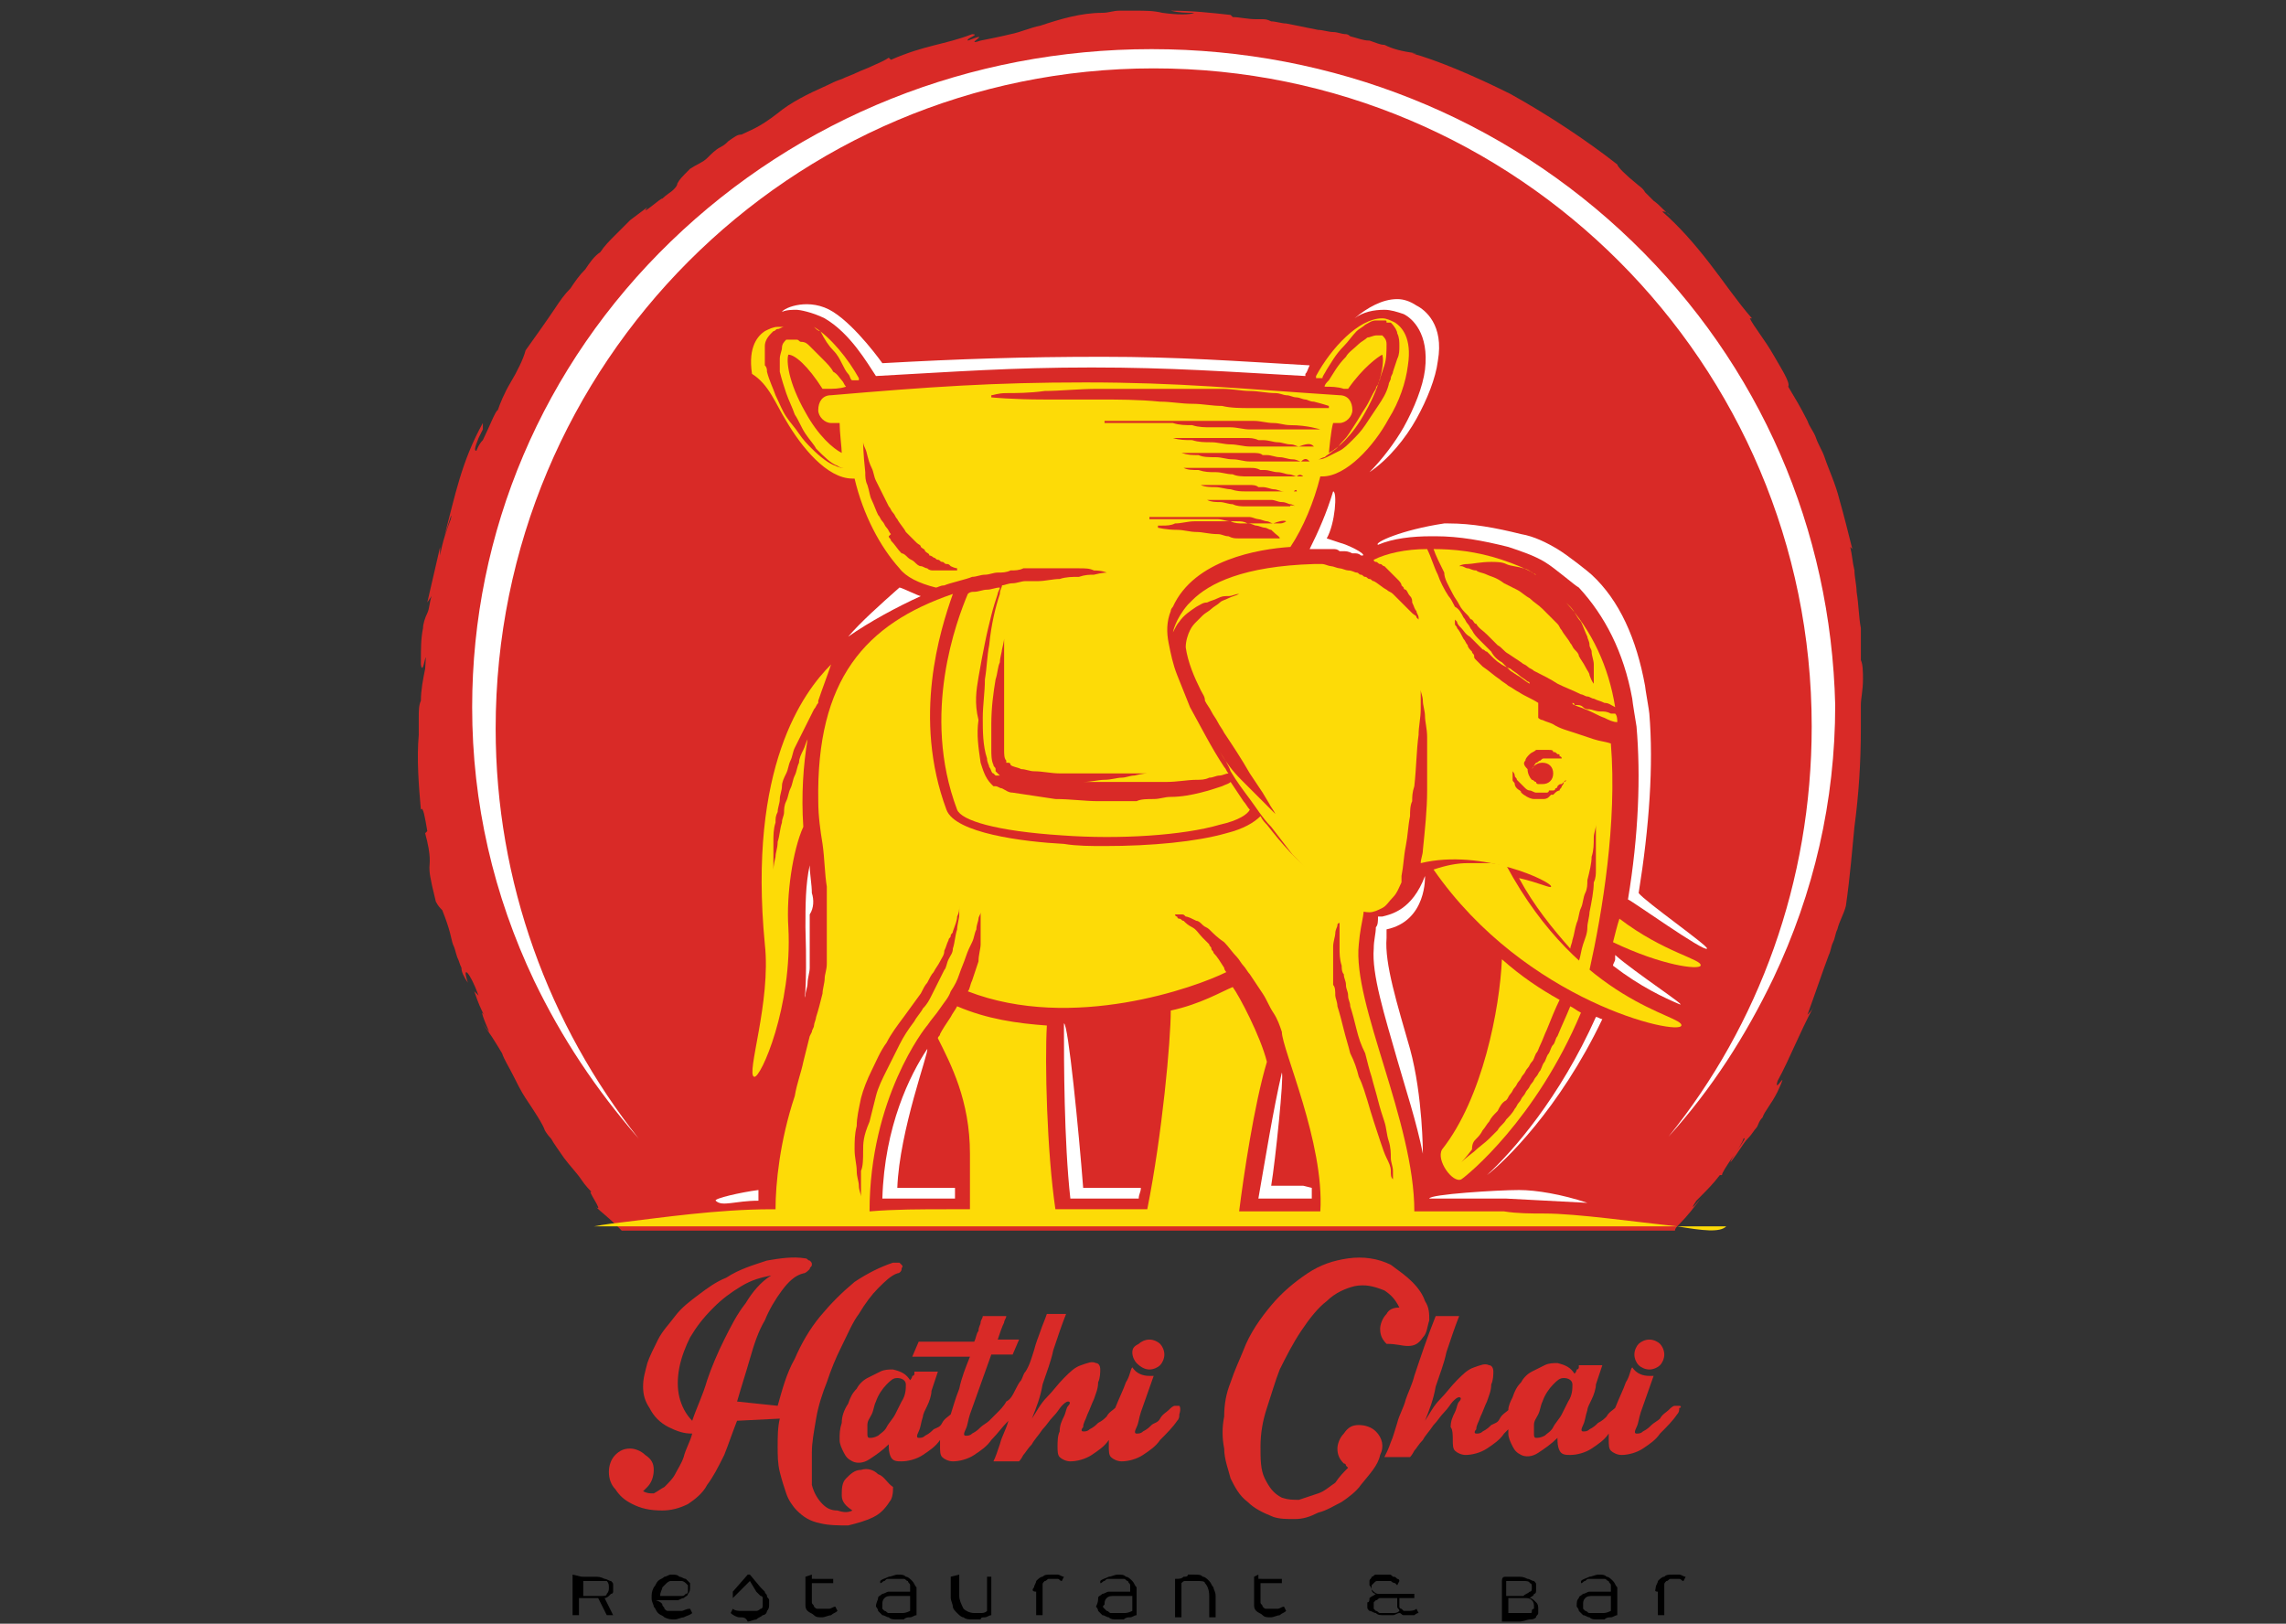 <?xml version="1.0" encoding="utf-8"?>
<!-- Generator: Adobe Illustrator 24.0.0, SVG Export Plug-In . SVG Version: 6.00 Build 0)  -->
<svg version="1.1" id="Layer_1" xmlns="http://www.w3.org/2000/svg" xmlns:xlink="http://www.w3.org/1999/xlink" x="0px" y="0px"
	 viewBox="0 0 107 76" style="enable-background:new 0 0 107 76;" xml:space="preserve">
<rect x="0" y="0" width="107" height="76" fill="#333333" stroke="none"/>
<style type="text/css">
	.st0{fill:#D92A27;}
	.st1{fill:#FFFFFF;}
	.st2{fill:#FDDB07;}
</style>
<g>
	<g>
		<path class="st0" d="M62.9,1.4c0,0,0.1,0,0.1,0C62.9,1.4,62.9,1.4,62.9,1.4z"/>
		<path class="st0" d="M87.2,31.8c0,0.5-0.1,0.9-0.1,1.2c0,0.4,0,0.7,0,1.1c0,1.6-0.1,3.1-0.3,4.6c-0.1,1-0.2,2.3-0.4,3.7
			c-0.1,0.4-0.3,0.7-0.4,1.1c-0.1,0.2-0.1,0.4-0.2,0.6c-0.1,0.2-0.1,0.4-0.2,0.6c-0.3,0.8-0.6,1.7-1,2.8c0.1-0.1,0.2-0.2,0.3-0.4
			c-0.7,1.3-1.1,2.4-1.7,3.5c-0.2,0.7,0.6-0.8,0,0.5c-0.3,0.6-0.6,0.9-0.7,1.2c-0.2,0.2-0.2,0.4-0.3,0.5c-0.1,0.1-0.2,0.3-0.4,0.5
			c-0.2,0.2-0.4,0.6-0.8,1.1c0-0.2,0.9-1.3,0.6-1.1c0,0.1-0.3,0.6-0.6,1c-0.2,0.3-0.4,0.6-0.4,0.7l-0.1,0c-0.3,0.4-0.6,0.7-1.1,1.2
			c-0.2,0.3-0.3,0.5,0.2-0.1c-0.3,0.4-0.6,0.8-1,1.2c-0.1,0.1-0.2,0.2-0.2,0.3H29.1c-0.1-0.1-0.2-0.2-0.2-0.2
			c-0.4-0.4-0.8-0.7-1-0.9c0.4,0.3-0.5-0.9-0.2-0.7c-0.1-0.1-0.3-0.3-0.5-0.6c-0.2-0.3-0.5-0.6-0.8-1c-0.2-0.3-0.5-0.7-0.6-0.9
			c-0.2-0.2-0.3-0.4-0.3-0.4c-0.1-0.3-0.5-0.9-0.9-1.5c-0.2-0.3-0.4-0.7-0.6-1.1c-0.2-0.4-0.4-0.7-0.5-1c-0.3-0.5-0.6-1-1-1.5
			l0.4,0.5c-0.4-0.9-0.4-1.1-0.2-0.7c-0.2-0.4-0.3-0.6-0.5-1.2l0.2,0.2c-0.4-1.1-0.8-1.5-0.5-0.6c-0.2-0.3-0.3-0.5-0.3-0.7
			c-0.1-0.2-0.1-0.3-0.2-0.5c-0.1-0.3-0.1-0.4-0.2-0.6c-0.1-0.3-0.1-0.6-0.5-1.6c-0.1-0.1-0.2-0.2-0.3-0.4c-0.3-1.2-0.3-1.4-0.3-1.6
			c0-0.2,0.1-0.5-0.2-1.6l0.1-0.1c-0.1-0.6-0.2-1.2-0.3-1c-0.1-1.1-0.2-2.4-0.1-3.5c0-0.1,0-0.3,0-0.4c0-0.1,0-0.3,0-0.4
			c0-0.3,0-0.6,0.1-0.8c0-0.5,0.1-1,0.2-1.5c0.1-1.4-0.1,0.5-0.2-0.2c0-0.8,0-1.2,0.1-1.7c0-0.2,0.1-0.5,0.2-0.7
			c0.1-0.2,0.1-0.5,0.2-0.8l-0.2,0.3c0.1-0.4,0.2-0.9,0.3-1.3l0.3-1.3l0,0.4c0.1-0.6,0.3-1.2,0.5-1.7c0.1-0.5-0.1,0.2-0.3,0.8
			c0.5-1.9,0.8-3.5,1.8-5.3l0,0.3c0,0-0.1,0.2-0.2,0.4c-0.2,0.5-0.2,0.6-0.1,0.6c0,0,0.1-0.3,0.3-0.5c0.3-0.6,0.6-1.4,0.7-1.4
			c0.1-0.3,0.3-0.8,0.6-1.3c0.3-0.5,0.6-1.1,0.7-1.5c0.5-0.7,1-1.4,1.4-2c0.2-0.3,0.4-0.6,0.7-0.9c0.2-0.3,0.4-0.6,0.7-0.9
			c0.2-0.3,0.4-0.6,0.7-0.8c0.2-0.3,0.4-0.5,0.7-0.8c0.2-0.2,0.5-0.5,0.7-0.7l0.4-0.3l0.4-0.3c-0.4,0.5,0.7-0.5,0.7-0.4
			c0.2-0.2,0.4-0.3,0.5-0.4c0.1-0.1,0.2-0.2,0.2-0.3c0.1-0.2,0.2-0.3,0.6-0.7c0.3-0.2,0.6-0.3,0.8-0.5c0.2-0.2,0.4-0.4,0.6-0.5
			c0.2-0.1,0.3-0.2,0.4-0.3c0.3-0.2,0.4-0.3,0.6-0.3c0.4-0.2,0.8-0.3,1.7-1c0.6-0.5,1.4-0.9,2.3-1.3c0.2-0.1,0.4-0.2,0.7-0.3
			c0.2-0.1,0.5-0.2,0.7-0.3c0.2-0.1,0.5-0.2,0.7-0.3c0.2-0.1,0.5-0.2,0.8-0.4l0.1,0.1c1.6-0.7,2.5-0.7,3.8-1.2
			c0.4,0-0.3,0.2-0.2,0.3c1.3-0.5-0.3,0.3,0.6,0c0.5-0.1,1-0.2,1.4-0.3c0.5-0.1,0.9-0.3,1.4-0.4c0.9-0.3,1.9-0.6,2.9-0.6
			c0.3,0,0.5-0.1,0.8-0.1c0.2,0,0.5,0,0.7,0c0.5,0,0.9,0,1.3,0.1c0.7,0.1,1.3,0.1,1.5,0c-0.4,0-0.7,0-1.1-0.1c1,0,1.9,0.1,2.8,0.2
			l0.1,0.1c0.3,0,0.7,0.1,1.1,0.1c0.1,0,0.2,0,0.3,0c0.1,0,0.2,0,0.4,0.1c0.2,0,0.5,0.1,0.7,0.1c0.5,0.1,1,0.2,1.5,0.3
			c0.2,0,0.5,0.1,0.7,0.1c0.2,0,0.4,0.1,0.6,0.1c0,0,0.1,0,0.2,0.1c0.4,0.1,0.6,0.2,0.9,0.2c0.3,0.1,0.5,0.2,0.7,0.2
			c0.4,0.2,0.8,0.3,1.5,0.4l-0.2,0c1.1,0.3,2.8,1,4.6,1.9c1.8,1,3.6,2.2,5,3.3c0,0.1,0.4,0.5,0.9,0.9c0.1,0.1,0.3,0.2,0.4,0.4
			c0.1,0.1,0.3,0.3,0.4,0.4c0.3,0.2,0.5,0.5,0.8,0.7c-0.2-0.2-0.3-0.2-0.4-0.2c0.8,0.7,1.5,1.5,2.2,2.4c0.7,0.9,1.3,1.8,2,2.6
			l-0.1,0c0.2,0.4,0.7,1,1.1,1.7c0.4,0.7,0.8,1.3,0.7,1.5c0.3,0.5,0.6,1,0.9,1.6c0.1,0.3,0.3,0.5,0.4,0.8c0.1,0.3,0.3,0.6,0.4,0.9
			c0.2,0.6,0.5,1.2,0.7,2c0.2,0.7,0.4,1.5,0.6,2.3l-0.1-0.1c0.1,0.4,0.1,0.7,0.2,1.1c0,0.3,0.1,0.7,0.1,1c0.1,0.6,0.1,1.2,0.2,1.7
			c0,0.5,0,1,0,1.5C87.2,31.1,87.2,31.5,87.2,31.8z"/>
		<path class="st0" d="M80.5,55.2L80.5,55.2C80.5,55.2,80.5,55.2,80.5,55.2z"/>
	</g>
	<path class="st1" d="M54,29.5"/>
	<g>
		<path class="st1" d="M65.7,14.7c0.4,0.2,1.2,0.9,1,2.6c-0.1,0.8-0.5,1.8-1,2.7c-0.4,0.7-1,1.5-1.6,2.1c0.9-0.6,1.7-1.6,2.2-2.5
			c0.5-0.9,0.9-1.9,1-2.7c0.3-1.7-0.6-2.4-1-2.6C66,14.1,65.7,14,65.4,14c-0.7,0-1.4,0.4-2,0.9c0.4-0.3,0.9-0.4,1.4-0.4
			C65.1,14.5,65.4,14.6,65.7,14.7z"/>
		<path class="st1" d="M33.5,56.2c0.3,0.3,0.9,0,2,0c0-0.2,0-0.3,0-0.5C34.7,55.8,33.4,56.1,33.5,56.2z"/>
		<path class="st1" d="M41,17.6L41,17.6C41,17.6,41,17.6,41,17.6c3.7-0.2,6.3-0.4,10.1-0.4c3.7,0,6.4,0.2,10,0.4c0,0,0,0,0,0
			c0,0,0,0,0-0.1c0.1-0.1,0.1-0.2,0.2-0.4c-3.5-0.2-6.1-0.4-9.7-0.4c-3.7,0-6.7,0.1-10.3,0.3c0,0-1.2-1.7-2.3-2.4
			c-1.1-0.7-2.3-0.2-2.4,0c0.2-0.1,0.5-0.1,0.7-0.1c0.1,0,0.7,0.1,1.3,0.4C39.8,15.6,40.6,17,41,17.6C41,17.5,41,17.5,41,17.6z"/>
		<path class="st1" d="M64.5,25.5c0.7-0.3,1.6-0.4,2.5-0.4c0,0,0,0,0,0c0,0,0,0,0.1,0c0,0,0.1,0,0.1,0h0c1.1,0,2.2,0.2,3.4,0.5
			c0.6,0.2,1.2,0.4,1.7,0.7c0.5,0.3,1.4,1.1,1.6,1.2c1.2,1.3,2.1,3,2.5,5.2c0,0.1,0.2,1.3,0.2,1.3c0.2,2.3,0.1,5.1-0.4,8.1
			c0.1,0,3.6,2.5,3.7,2.3c0.1-0.1-2.9-2.2-3.2-2.6c0.5-3.1,0.7-6,0.5-8.4c0-0.1-0.2-1.2-0.2-1.3c-0.4-2.2-1.2-4-2.5-5.2
			c-0.1-0.1-1.1-0.9-1.6-1.2c-0.5-0.3-1.1-0.6-1.7-0.7c-1.2-0.3-2.3-0.5-3.4-0.5l0,0c0,0-0.1,0-0.1,0c0,0,0,0-0.1,0c0,0,0,0,0,0
			C65.6,24.8,64.3,25.4,64.5,25.5z"/>
		<path class="st1" d="M69.6,55c0.8-0.6,3.4-3.1,5.4-7.3c-0.1,0-0.2-0.1-0.3-0.1C73,51.4,70.8,53.9,69.6,55z"/>
		<path class="st1" d="M75.6,44.7c0,0.1,0,0.1,0,0.2c0,0.1-0.1,0.2-0.1,0.3c1.3,1,2.4,1.5,3.1,1.8C79.1,47.2,76.5,45.5,75.6,44.7z"
			/>
		<path class="st1" d="M38,41.8c0-0.4-0.1-0.9-0.1-1.3c-0.2,0.9-0.2,1.9-0.2,2.9c0.1,3.2-0.1,3.5,0,3.2c0,0,0,0,0,0
			c0-0.2,0.1-0.4,0.1-0.6c0-0.2,0.1-0.5,0.1-0.7l0-0.4c0-0.1,0-0.2,0-0.2c0-0.1,0-0.1,0-0.2c0-0.1,0-0.3,0-0.4l0-0.4
			c0-0.1,0-0.3,0-0.4l0-0.5C38.1,42.5,38.1,42.1,38,41.8z"/>
		<path class="st1" d="M42.1,27.5c-0.9,0.8-1.8,1.6-2.4,2.3c1-0.7,2.3-1.4,3.4-1.9C43,27.9,42.2,27.5,42.1,27.5z"/>
		<path class="st1" d="M64.9,43.5c1.9-0.4,1.8-2.5,1.8-2.5c-0.6,1.6-1.6,1.8-2,1.9c0,0,0,0-0.1,0c0,0,0,0,0,0c0,0-0.1,0-0.1,0
			c0,0.2,0,0.4-0.1,0.5c0,0.3-0.1,0.6-0.1,1c-0.1,1.2,0.5,3.1,1.1,5.2c0.4,1.4,0.9,2.9,1.2,4.4c0,0,0-2.7-0.6-4.9
			c-0.6-2.1-1.2-4-1.1-5.2C64.9,43.7,64.9,43.6,64.9,43.5z"/>
		<path class="st1" d="M62.7,25.4c-0.3-0.1-0.6-0.2-0.6-0.2c0.4-0.7,0.5-2.2,0.3-2.2c-0.3,1-0.7,1.9-1.1,2.7c0,0,0,0,0,0
			c0,0,0,0,0,0l0.2,0l0.4,0c0,0,0,0,0.1,0c0.1,0,0.2,0,0.4,0c0.1,0,0.2,0,0.3,0.1c0,0,0.1,0,0.1,0c0,0,0.1,0,0.1,0
			c0.1,0,0.2,0,0.4,0.1c0,0,0.1,0,0.1,0c0.1,0,0.2,0,0.3,0.1c0,0,0,0,0,0c0,0,0.1,0,0.1,0C63.9,25.9,63.1,25.5,62.7,25.4z"/>
		<path class="st1" d="M71.1,55.7c-1,0-4.2,0.2-4.2,0.4c0.3,0,1.5,0,1.5,0l2.1,0l3.8,0.2C73.1,55.9,71.9,55.7,71.1,55.7z"/>
		<path class="st1" d="M61,55.5c0,0-1.4,0-1.5,0c0.2-1.2,0.6-5.1,0.5-5.3c-0.4,1.7-0.8,4.2-1.1,5.9c0.1,0,1.5,0,1.5,0l1,0
			c0-0.2,0-0.3,0-0.5L61,55.5z"/>
		<path class="st1" d="M42,55.6c0.1-2.7,1.5-6.4,1.4-6.5c-0.8,1.2-2,3.6-2.1,7c1,0,2,0,3,0c0.1,0,0.2,0,0.4,0c0-0.2,0-0.3,0-0.5
			C43.9,55.6,42.9,55.6,42,55.6z"/>
		<path class="st1" d="M49.8,47.9c0,0.1,0,0.1,0,0.2c0,1.5,0,5.3,0.3,8c1.1,0,2.2,0,3.2,0c0-0.2,0.1-0.3,0.1-0.5c-0.9,0-1.8,0-2.7,0
			C50.5,53,50,47.9,49.8,47.9z"/>
	</g>
	<path class="st1" d="M76.4,11.3c-6-5.8-14-9-22.5-9s-16.5,3.2-22.5,9c-6,5.8-9.3,13.6-9.3,21.8c0,4.5,1,8.8,2.9,12.8
		c1.3,2.7,2.9,5.1,4.9,7.4c-4.2-5.3-6.7-12-6.7-19.2C23.2,17,37,3.2,54,3.2C71,3.2,84.8,17,84.8,34c0,7.3-2.5,14-6.7,19.2
		c2-2.2,3.6-4.7,4.9-7.4c1.9-4,2.9-8.3,2.9-12.8C85.7,24.8,82.4,17.1,76.4,11.3z"/>
	<g>
		<path class="st2" d="M74.9,33.3c-0.2,0-0.4-0.1-0.5-0.1c-0.1,0-0.2,0-0.3-0.1C74,33,73.9,33,73.8,33c-0.1,0-0.2,0-0.2-0.1
			c0,0,0.1,0,0.1,0.1c0.2,0.1,0.3,0.1,0.5,0.2c0.3,0.1,0.6,0.3,0.9,0.4c0.2,0.1,0.4,0.2,0.6,0.2c0-0.1,0-0.3-0.1-0.4
			c-0.1,0-0.1,0-0.2,0C75.2,33.3,75.1,33.3,74.9,33.3z"/>
		<path class="st2" d="M68,27.8c0.1,0.2,0.2,0.3,0.3,0.5c0.1,0.2,0.2,0.3,0.4,0.5c0.1,0.1,0.1,0.2,0.2,0.2c0.1,0.1,0.1,0.2,0.2,0.2
			c0.1,0.2,0.3,0.3,0.5,0.5c0.2,0.2,0.3,0.3,0.5,0.5c0.2,0.1,0.3,0.3,0.5,0.4l0.3,0.2l0.3,0.2c0.1,0.1,0.2,0.1,0.3,0.2
			c0.1,0.1,0.2,0.1,0.3,0.2c0.4,0.2,0.8,0.4,1.1,0.6c0.4,0.2,0.7,0.3,1.1,0.5c0.1,0,0.2,0.1,0.3,0.1c0.1,0,0.2,0.1,0.3,0.1
			c0.2,0.1,0.3,0.1,0.5,0.2c0.2,0,0.3,0.1,0.5,0.2c-0.3-1.9-1.1-3.6-2.3-4.9c0.1,0.1,0.1,0.1,0.2,0.2c0.2,0.2,0.3,0.5,0.5,0.7
			c0.1,0.2,0.2,0.5,0.3,0.7c0,0.1,0.1,0.2,0.1,0.4c0,0.1,0.1,0.2,0.1,0.3c0,0.2,0.1,0.4,0.1,0.6c0,0.2,0,0.3,0,0.5
			c0,0.3,0,0.4,0,0.4s-0.1-0.1-0.2-0.4c0-0.1-0.1-0.2-0.2-0.4c-0.1-0.2-0.2-0.3-0.3-0.5c0-0.1-0.1-0.2-0.2-0.3
			c-0.1-0.1-0.1-0.2-0.2-0.3c-0.1-0.2-0.3-0.4-0.4-0.6c-0.1-0.1-0.1-0.2-0.2-0.3c0,0-0.1-0.1-0.1-0.1c0,0-0.1-0.1-0.1-0.1
			c-0.1-0.1-0.2-0.2-0.3-0.3l-0.1-0.1l-0.1-0.1c-0.2-0.2-0.4-0.3-0.6-0.5c-0.2-0.1-0.4-0.3-0.6-0.4c-0.2-0.1-0.4-0.2-0.6-0.3
			C70,27,69.8,27,69.6,26.9c-0.2-0.1-0.4-0.1-0.5-0.2c-0.2,0-0.3-0.1-0.4-0.1c-0.1,0-0.2-0.1-0.3-0.1c-0.1,0-0.1,0-0.1,0
			s0.1-0.1,0.4-0.1c0.2,0,0.6-0.1,1.1-0.1c0.2,0,0.5,0,0.7,0.1c0.2,0.1,0.5,0.1,0.8,0.2c0.1,0,0.3,0.1,0.4,0.2
			c0.1,0,0.1,0.1,0.2,0.1c-0.5-0.3-1-0.5-1.6-0.7c-1.2-0.4-2.3-0.5-3.2-0.5c0.1,0.3,0.3,0.7,0.5,1.1C67.6,27.1,67.8,27.4,68,27.8z"
			/>
		<path class="st2" d="M69.1,53.3c0.1-0.1,0.2-0.2,0.3-0.4c0.1-0.1,0.2-0.3,0.3-0.4c0.1-0.2,0.2-0.3,0.4-0.5
			c0.1-0.2,0.2-0.4,0.4-0.5c0.1-0.1,0.1-0.2,0.2-0.3c0.1-0.1,0.1-0.2,0.2-0.3c0.1-0.1,0.1-0.2,0.2-0.3c0.1-0.1,0.1-0.2,0.2-0.3
			c0.1-0.1,0.1-0.2,0.2-0.3c0.1-0.1,0.1-0.2,0.2-0.3c0.1-0.1,0.1-0.2,0.2-0.4c0.1-0.1,0.1-0.2,0.2-0.4c0.1-0.2,0.2-0.5,0.3-0.7
			c0.2-0.5,0.4-1,0.6-1.4c-0.9-0.5-1.8-1.1-2.7-1.9c0,0,0,0,0,0c-0.1,2.3-0.9,6.5-2.8,8.9c-0.3,0.5,0.5,1.6,0.9,1.4
			c0.3-0.2,3.5-2.8,5.6-7.8c-0.2-0.1-0.3-0.2-0.5-0.3c-0.2,0.5-0.4,0.9-0.6,1.4c-0.1,0.1-0.1,0.3-0.2,0.4c-0.1,0.1-0.1,0.2-0.2,0.4
			c-0.1,0.1-0.1,0.2-0.2,0.4c-0.1,0.1-0.1,0.2-0.2,0.4c-0.1,0.1-0.1,0.2-0.2,0.3c-0.1,0.1-0.1,0.2-0.2,0.3c-0.1,0.1-0.1,0.2-0.2,0.3
			c-0.1,0.1-0.1,0.2-0.2,0.3c-0.1,0.1-0.1,0.2-0.2,0.3c-0.1,0.1-0.1,0.2-0.2,0.3c-0.1,0.2-0.3,0.4-0.4,0.5c-0.1,0.2-0.3,0.3-0.4,0.5
			c-0.1,0.1-0.3,0.3-0.4,0.4c-0.2,0.2-0.5,0.4-0.7,0.6c-0.4,0.3-0.6,0.5-0.6,0.5s0.2-0.2,0.5-0.6C68.9,53.5,69,53.4,69.1,53.3z"/>
		<path class="st2" d="M75.5,44.1c2.3,1.1,4,1.3,4.1,1.1c0.1-0.3-1.7-0.6-3.8-2.2C75.7,43.3,75.6,43.7,75.5,44.1z"/>
		<path class="st2" d="M78.7,48c0.1-0.5-4.7-1-8.2-7.5c0,0,0,0,0,0c-0.2,0-0.5-0.1-0.8-0.1h0c-0.2,0-0.3,0-0.5,0c0,0-0.1,0-0.2,0
			c0,0-0.1,0-0.1,0c-0.1,0-0.1,0-0.2,0c0,0,0,0,0,0c-0.5,0-1,0.1-1.6,0.3C71.4,46.9,78.6,48.5,78.7,48z"/>
		<path class="st2" d="M35.3,50.4c0.3,0.1,1.8-3.3,1.6-7c-0.1-1.5,0.2-3.6,0.7-4.7c-0.1-1.5,0-2.9,0.2-4.1c-0.1,0.2-0.1,0.3-0.2,0.5
			c-0.1,0.2-0.2,0.4-0.2,0.6c-0.1,0.2-0.1,0.4-0.2,0.6c-0.1,0.2-0.1,0.4-0.2,0.6c-0.1,0.2-0.1,0.4-0.2,0.6c-0.1,0.2-0.1,0.4-0.1,0.5
			c0,0.2-0.1,0.3-0.1,0.5c-0.1,0.3-0.1,0.6-0.2,0.9c0,0.3-0.1,0.5-0.1,0.7c-0.1,0.4-0.1,0.6-0.1,0.6s0-0.2,0-0.6c0-0.2,0-0.4,0-0.7
			c0-0.3,0-0.6,0.1-0.9c0-0.2,0-0.3,0.1-0.5c0-0.2,0.1-0.4,0.1-0.6c0-0.2,0.1-0.4,0.1-0.6c0-0.2,0.1-0.4,0.2-0.6
			c0.1-0.2,0.1-0.4,0.2-0.6c0.1-0.2,0.1-0.4,0.2-0.6c0.1-0.2,0.2-0.4,0.3-0.6c0.1-0.2,0.2-0.4,0.3-0.6c0.1-0.2,0.2-0.4,0.3-0.6
			c0.1-0.1,0.1-0.2,0.2-0.3c0,0,0,0,0-0.1c0.2-0.6,0.4-1.1,0.6-1.7c-1.3,1.3-3.9,4.8-3.1,13.1C36.1,46.9,34.9,50.3,35.3,50.4z"/>
		<path class="st2" d="M78.5,57.4c-1.9-0.2-4.7-0.6-6.2-0.6c-0.6,0-1.3,0-1.9-0.1c-0.7,0-1.4,0-2.1,0c-0.7,0-1.4,0-2.1,0
			c0-4.2-2.9-9.7-2.6-12.5c0.1-1.2,0.4-1.7,0.1-1.8c-0.3-0.1-0.5-0.2-0.8-0.4c-0.2-0.1-0.5-0.3-0.7-0.5c-0.2-0.2-0.4-0.3-0.6-0.5
			c-0.9-0.7-1.6-1.5-2.3-2.4c-0.1-0.1-0.2-0.2-0.3-0.4c-0.3,0.3-0.8,0.6-1.6,0.8c-1.4,0.4-3.5,0.6-5.7,0.6c-0.6,0-1.3,0-1.9-0.1
			c-1.9-0.1-5.1-0.5-5.5-1.6c-1.6-4.3-0.3-8.4,0.3-10.1c-4.1,1.4-6.4,4-6.3,9.7c0,0.7,0.1,1.4,0.2,2c0.1,0.7,0.1,1.4,0.2,2
			c0,0.3,0,0.7,0,1c0,0.2,0,0.3,0,0.5c0,0.2,0,0.3,0,0.5c0,0.2,0,0.3,0,0.4c0,0.1,0,0.3,0,0.4c0,0.1,0,0.3,0,0.4c0,0.1,0,0.3,0,0.4
			c0,0.3-0.1,0.5-0.1,0.7c0,0.2-0.1,0.5-0.1,0.7c-0.1,0.4-0.2,0.8-0.3,1.1c0,0.1-0.1,0.3-0.1,0.4c0,0.1-0.1,0.2-0.1,0.3
			c-0.1,0.2-0.1,0.2-0.1,0.2c-0.1,0.4-0.2,0.8-0.3,1.2c-0.1,0.5-0.3,1-0.4,1.6c-0.7,2.1-0.9,4.1-0.9,5.3c-0.1,0-0.1,0-0.2,0
			c-2.5,0-5.2,0.4-6.9,0.6c-0.9,0.1-1.4,0.2-1.4,0.2h53C80.5,57.7,79.7,57.6,78.5,57.4z M40.4,53.9c0,0.3,0,0.7-0.1,0.9
			c0,0.3,0,0.5,0,0.7c0,0.2,0,0.4,0,0.5c0,0.1,0,0.2,0,0.2s0-0.1,0-0.2c0-0.1-0.1-0.3-0.1-0.5c0-0.2-0.1-0.4-0.1-0.7
			c0-0.3-0.1-0.6-0.1-1c0-0.4,0-0.7,0.1-1.1c0-0.4,0.1-0.8,0.2-1.3c0.1-0.4,0.3-0.9,0.5-1.3c0.2-0.4,0.4-0.9,0.7-1.3
			c0.2-0.4,0.5-0.8,0.8-1.2c0.3-0.4,0.5-0.7,0.8-1.1c0.1-0.2,0.2-0.4,0.3-0.5c0.1-0.2,0.2-0.4,0.3-0.5c0.1-0.2,0.2-0.3,0.3-0.5
			c0.1-0.2,0.2-0.3,0.2-0.5c0.1-0.2,0.1-0.3,0.2-0.5c0-0.1,0.1-0.1,0.1-0.2c0-0.1,0.1-0.1,0.1-0.2c0.1-0.3,0.2-0.5,0.2-0.7
			c0.1-0.2,0.1-0.3,0.1-0.5c0-0.1,0-0.2,0-0.2s0,0.2,0,0.6c0,0.2-0.1,0.5-0.1,0.7c-0.1,0.3-0.1,0.6-0.2,0.9c0,0.2-0.1,0.3-0.2,0.5
			c-0.1,0.2-0.1,0.4-0.2,0.5c-0.1,0.2-0.2,0.4-0.3,0.6c-0.1,0.2-0.2,0.4-0.3,0.6c-0.1,0.2-0.2,0.4-0.4,0.6c-0.1,0.2-0.3,0.4-0.4,0.6
			c-0.3,0.4-0.5,0.7-0.7,1.1c-0.2,0.4-0.4,0.8-0.6,1.2c-0.2,0.4-0.4,0.8-0.5,1.2c-0.1,0.4-0.2,0.8-0.3,1.2
			C40.4,53.2,40.4,53.5,40.4,53.9z M61.8,56.7c-0.1,0-0.3,0-0.4,0c-0.4,0-0.8,0-1.2,0c-0.4,0-0.8,0-1.2,0c-0.3,0-0.7,0-1,0
			c0.2-1.6,0.7-5,1.3-7c-0.3-1.2-1.3-3.1-1.6-3.5c-0.5,0.2-1.5,0.8-2.9,1.1c0,1.4-0.4,5.8-1.1,9.3c-1.5,0-2.9,0-4.3,0
			C49,53.9,48.9,49.7,49,48c-1.4-0.1-2.8-0.3-4.2-0.9c-0.1,0.2-0.2,0.3-0.3,0.5c-0.2,0.3-0.4,0.6-0.5,0.8c0,0.1-0.1,0.1-0.1,0.2
			c0.6,1.2,1.5,2.9,1.5,5.4c0,0.6,0,1.5,0,2.6c-0.3,0-0.7,0-1,0c-1.3,0-2.5,0-3.7,0.1c0-5.3,2.6-8.6,2.7-8.7
			c0.2-0.3,0.4-0.5,0.6-0.8c0.2-0.3,0.4-0.5,0.5-0.8c0.2-0.3,0.3-0.5,0.4-0.8c0.1-0.3,0.2-0.5,0.3-0.8c0.1-0.3,0.2-0.5,0.3-0.7
			c0.1-0.2,0.1-0.4,0.2-0.6c0-0.2,0.1-0.4,0.1-0.5c0-0.1,0.1-0.2,0.1-0.3c0-0.1,0-0.1,0-0.1s0,0,0,0.1c0,0.1,0,0.2,0,0.3
			c0,0.3,0,0.7,0,1.2c0,0.2-0.1,0.5-0.1,0.8c-0.1,0.3-0.2,0.6-0.3,0.9c-0.1,0.2-0.1,0.4-0.2,0.5c4.9,1.9,10.7-0.2,12.1-0.9
			c0,0-0.1-0.1-0.1-0.2c-0.2-0.3-0.3-0.5-0.5-0.7c0-0.1-0.1-0.1-0.1-0.2c0-0.1-0.1-0.1-0.1-0.2c-0.1-0.1-0.2-0.2-0.3-0.3
			c-0.2-0.2-0.3-0.4-0.5-0.5c-0.2-0.1-0.3-0.2-0.4-0.3c-0.1,0-0.1-0.1-0.2-0.1c-0.1,0-0.1-0.1-0.1-0.1c-0.1,0-0.1-0.1-0.1-0.1
			s0,0,0.1,0c0,0,0.1,0,0.2,0c0.1,0,0.1,0,0.2,0.1c0.1,0,0.3,0.1,0.5,0.2c0.1,0,0.2,0.1,0.3,0.2c0.1,0.1,0.2,0.1,0.3,0.2
			c0.2,0.2,0.4,0.4,0.7,0.6c0.2,0.2,0.4,0.5,0.6,0.7c0.1,0.1,0.2,0.3,0.3,0.4c0.1,0.1,0.2,0.3,0.3,0.4c0.2,0.3,0.4,0.6,0.6,0.9
			c0.2,0.3,0.3,0.6,0.5,0.9c0.2,0.3,0.3,0.6,0.4,0.9C60,49.1,62,53.5,61.8,56.7z M65.2,55.2c0,0.1,0,0.1,0,0.1S65.2,55.3,65.2,55.2
			c-0.1-0.1-0.1-0.2-0.1-0.4c0-0.2-0.1-0.4-0.2-0.6c-0.1-0.2-0.2-0.5-0.3-0.8c-0.2-0.6-0.4-1.2-0.6-1.9c-0.1-0.3-0.2-0.7-0.4-1.1
			c-0.1-0.4-0.2-0.7-0.4-1.1c-0.1-0.4-0.2-0.7-0.3-1.1c-0.1-0.4-0.2-0.8-0.3-1.1c0-0.2-0.1-0.4-0.1-0.5c0-0.2,0-0.4-0.1-0.5
			c0-0.2,0-0.3,0-0.5c0-0.2,0-0.3,0-0.5c0-0.3,0-0.6,0-0.8c0-0.2,0.1-0.5,0.1-0.6c0-0.2,0.1-0.3,0.1-0.4c0-0.1,0.1-0.1,0.1-0.1
			s0,0,0,0.1c0,0.1,0,0.2,0,0.4c0,0.1,0,0.2,0,0.3c0,0.1,0,0.1,0,0.2c0,0.1,0,0.1,0,0.2c0,0.2,0,0.5,0.1,0.8c0,0.1,0,0.3,0.1,0.4
			c0,0.2,0.1,0.3,0.1,0.5c0,0.2,0.1,0.3,0.1,0.5c0,0.2,0.1,0.3,0.1,0.5c0.1,0.3,0.2,0.7,0.3,1.1c0.1,0.4,0.2,0.7,0.4,1.1
			c0.1,0.4,0.2,0.8,0.3,1.1c0.1,0.4,0.2,0.7,0.3,1.1c0.1,0.4,0.2,0.7,0.3,1c0.1,0.3,0.1,0.6,0.2,0.9c0.1,0.3,0.1,0.6,0.1,0.8
			c0,0.2,0.1,0.4,0.1,0.6C65.2,55,65.2,55.2,65.2,55.2z"/>
		<path class="st2" d="M39,16.4c0.2,0.2,0.3,0.4,0.4,0.6c0.1,0.2,0.2,0.4,0.3,0.5c0.1,0.1,0.1,0.3,0.2,0.3c0,0,0,0,0,0
			c0.1,0,0.2,0,0.3,0c0,0,0,0,0-0.1c-0.5-0.9-1.3-1.9-2.1-2.4c0.1,0.1,0.2,0.2,0.3,0.2C38.6,15.9,38.8,16.2,39,16.4z"/>
		<path class="st2" d="M36.8,19.7c0.7,1.2,1.9,2.7,3.1,2.7c0,0,0,0,0.1,0c0.4,1.7,1.2,3.2,2.1,4.2c0.3,0.4,0.9,0.7,1.7,0.9
			c0.1,0,0.2-0.1,0.4-0.1c0.2-0.1,1.1-0.3,1.3-0.4c0.2,0,0.4-0.1,0.6-0.1c0.2,0,0.4-0.1,0.6-0.1c0.2,0,0.4,0,0.6-0.1
			c0.2,0,0.4,0,0.6-0.1c0.1,0,0.2,0,0.3,0c0.1,0,0.2,0,0.3,0c0.4,0,0.7,0,1.1,0c0.3,0,0.6,0,0.9,0c0.3,0,0.5,0,0.7,0.1
			c0.4,0,0.6,0.1,0.6,0.1s-0.2,0-0.6,0.1c-0.2,0-0.4,0-0.7,0.1c-0.3,0-0.6,0-0.9,0.1c-0.3,0-0.7,0.1-1,0.1c-0.1,0-0.2,0-0.3,0
			c-0.1,0-0.2,0-0.3,0c-0.2,0-0.4,0.1-0.6,0.1c-0.2,0-0.4,0.1-0.5,0.1c0,0.1-0.1,0.2-0.1,0.4c-0.2,0.6-0.4,1.4-0.5,2.4
			c-0.1,0.5-0.1,1-0.2,1.6c0,0.6-0.1,1.2-0.1,1.8c0,0.6,0,1.3,0.2,1.9c0,0.2,0.1,0.3,0.1,0.4c0.1,0.1,0.1,0.3,0.2,0.3
			c0,0,0,0,0.1,0.1l0,0l0,0l0,0c0,0,0,0,0.1,0c0,0,0,0,0.1,0c0,0,0,0-0.1-0.1c0,0,0,0-0.1-0.1l0,0l0,0c0,0,0,0,0,0l0,0l0,0
			c0,0,0,0,0-0.1c0-0.1-0.1-0.1-0.1-0.2c-0.1-0.2-0.1-0.5-0.1-0.7c0-0.4,0-0.8,0-1.2c0-0.8,0.1-1.5,0.2-2.1c0.1-0.3,0.1-0.6,0.2-0.8
			c0-0.2,0.1-0.5,0.1-0.6c0.1-0.4,0.1-0.5,0.1-0.5s0,0.2,0,0.6c0,0.2,0,0.4,0,0.6c0,0.3,0,0.5,0,0.8c0,0.6,0,1.3,0,2.1
			c0,0.4,0,0.8,0,1.1c0,0.2,0,0.4,0.1,0.5c0,0,0,0.1,0,0.1c0,0,0,0,0,0l0,0l0,0c0,0,0,0,0,0c0,0,0,0,0.1,0c0,0,0.1,0,0.1,0.1
			c0.1,0.1,0.3,0.1,0.5,0.2c0.2,0,0.4,0.1,0.6,0.1c0.4,0,0.8,0.1,1.2,0.1c0.4,0,0.7,0,1.1,0c0.4,0,0.7,0,1,0c0.3,0,0.6,0,0.8,0
			c0.3,0,0.5,0,0.6,0c0.4,0,0.6,0,0.6,0s-0.2,0-0.6,0.1c-0.2,0-0.4,0.1-0.6,0.1c-0.2,0-0.5,0.1-0.8,0.1c-0.3,0-0.6,0.1-1,0.1
			c-0.1,0-0.2,0-0.3,0c0.3,0,0.6,0,0.8,0c0.6,0,1.2,0,1.8,0c0.3,0,0.6,0,0.8,0c0.3,0,0.5,0,0.8,0c0.5,0,1-0.1,1.4-0.1
			c0.2,0,0.4,0,0.6-0.1c0.2,0,0.3-0.1,0.5-0.1c0.1,0,0.3-0.1,0.4-0.1c0,0,0,0,0,0c-0.1-0.1-0.1-0.2-0.2-0.3
			c-0.6-0.9-1.1-1.9-1.6-2.8c-0.2-0.5-0.4-1-0.6-1.5c-0.2-0.5-0.3-1-0.4-1.5c-0.1-0.5-0.1-1,0.1-1.5c0-0.1,0.1-0.2,0.1-0.2
			c1-2.2,4-2.7,5.5-2.8c0.6-0.9,1.1-2.1,1.4-3.3c0,0,0,0,0.1,0c1.1,0,2.4-1.4,3.1-2.7c0.5-0.8,0.8-1.7,0.9-2.5
			c0.2-1.3-0.3-1.8-0.6-2c-0.2-0.1-0.4-0.2-0.6-0.2c-1.1,0-2.4,1.4-3.1,2.7c0,0,0,0,0,0.1c0.1,0,0.2,0,0.3,0c0-0.1,0.1-0.2,0.2-0.4
			c0.2-0.3,0.4-0.7,0.8-1.1c0.2-0.2,0.4-0.5,0.6-0.7c0.1-0.1,0.3-0.2,0.4-0.3c0.2-0.1,0.3-0.2,0.5-0.2c0,0,0,0,0.1,0c0,0,0,0,0.1,0
			c0.1,0,0.1,0,0.2,0c0.1,0,0.1,0,0.1,0.1c0,0,0,0,0.1,0c0,0,0,0,0.1,0c0.2,0.2,0.3,0.4,0.3,0.5c0.1,0.2,0.1,0.4,0.1,0.6
			c0,0.2,0,0.4-0.1,0.6l-0.1,0.3l-0.1,0.3c0,0.1-0.1,0.2-0.1,0.3c0,0.1-0.1,0.2-0.1,0.3c-0.1,0.4-0.3,0.7-0.5,1
			c-0.2,0.3-0.4,0.6-0.6,0.9c-0.2,0.3-0.4,0.5-0.6,0.7c-0.2,0.2-0.4,0.4-0.6,0.5c-0.2,0.1-0.4,0.2-0.6,0.3c-0.2,0.1-0.3,0.1-0.4,0.1
			c0,0-0.1,0-0.1,0c0,0,0,0,0,0l0,0c0,0,0,0,0,0c0,0,0.1,0,0.1,0c0.1,0,0.2-0.1,0.3-0.1c0.1-0.1,0.3-0.2,0.4-0.3
			c0.2-0.1,0.3-0.3,0.5-0.5c0.2-0.2,0.3-0.4,0.5-0.7c0.2-0.3,0.3-0.5,0.5-0.8c0.2-0.3,0.3-0.6,0.5-0.9c0-0.1,0.1-0.2,0.1-0.2
			c0-0.1,0.1-0.2,0.1-0.3l0.1-0.3l0.1-0.3c0.1-0.3,0.1-0.7,0.1-1c0-0.2-0.1-0.3-0.2-0.4c0,0,0,0,0,0c0,0,0,0,0,0c0,0-0.1,0-0.1,0
			c0,0-0.1,0-0.1,0c0,0,0,0-0.1,0l0,0c-0.1,0-0.3,0.1-0.4,0.1c-0.1,0.1-0.3,0.2-0.4,0.3c-0.2,0.2-0.5,0.4-0.6,0.6
			c-0.4,0.4-0.6,0.8-0.8,1.1c-0.1,0.1-0.2,0.2-0.2,0.3c0.3,0,0.6,0,0.9,0.1c0.1,0,0.1,0,0.2,0c0.7-1,1.4-1.5,1.6-1.6
			c0.1,0.3,0,1.3-0.8,2.7c-0.6,1.1-1.3,1.7-1.7,1.9c0,0,0.1-1.1,0.2-1.4c0,0-0.1,0-0.1,0c0.1,0,0.3,0,0.4,0c0,0,0,0,0,0
			c0.3,0,0.6-0.3,0.6-0.6c0-0.4-0.2-0.7-0.6-0.7c-4.6-0.3-7.5-0.6-11.9-0.6c-4.3,0-7.2,0.2-11.9,0.6c-0.4,0-0.6,0.3-0.6,0.7
			c0,0.3,0.3,0.6,0.6,0.6c0,0,0,0,0,0c0.1,0,0.3,0,0.4,0c0,0.4,0.1,1.2,0.1,1.4c-0.4-0.2-1.1-0.8-1.7-1.9c-0.8-1.4-0.9-2.4-0.8-2.7
			c0.3,0,0.9,0.5,1.6,1.6c0,0,0.1,0,0.2,0c0.3,0,0.6,0,0.9-0.1c-0.1-0.1-0.1-0.2-0.2-0.3c-0.1-0.1-0.2-0.3-0.4-0.4
			c-0.1-0.2-0.3-0.4-0.5-0.6c-0.2-0.2-0.4-0.4-0.6-0.6c-0.1-0.1-0.2-0.2-0.4-0.2c-0.1,0-0.1-0.1-0.2-0.1c0,0-0.1,0-0.1,0
			c0,0,0,0-0.1,0c-0.1,0-0.1,0-0.2,0c0,0-0.1,0-0.1,0c0,0,0,0,0,0l0,0l0,0l0,0c0,0,0,0,0,0c-0.1,0.1-0.2,0.2-0.2,0.4
			c0,0.1-0.1,0.3-0.1,0.5c0,0.1,0,0.2,0,0.3c0,0.1,0,0.2,0,0.3c0.1,0.4,0.2,0.7,0.3,1c0.1,0.3,0.3,0.7,0.4,1
			c0.2,0.3,0.3,0.6,0.5,0.9c0.2,0.3,0.4,0.5,0.5,0.7c0.4,0.4,0.7,0.7,1,0.8c0.1,0.1,0.3,0.1,0.3,0.1c0.1,0,0.1,0,0.1,0l0,0
			c0,0,0,0,0,0c0,0-0.1,0-0.1,0c-0.1,0-0.2,0-0.4-0.1c-0.3-0.1-0.7-0.4-1.1-0.8c-0.2-0.2-0.4-0.4-0.6-0.7c-0.2-0.3-0.4-0.5-0.6-0.8
			c-0.2-0.3-0.3-0.6-0.5-1c-0.1-0.3-0.3-0.7-0.4-1.1c0-0.1,0-0.2-0.1-0.3c0-0.1,0-0.2,0-0.3c0-0.2,0-0.4,0-0.6
			c0-0.2,0.1-0.4,0.3-0.6c0,0,0,0,0.1-0.1l0,0l0,0l0,0c0,0,0,0,0,0c0.1,0,0.1-0.1,0.2-0.1c0.1,0,0.2-0.1,0.3-0.1c0,0,0,0,0,0
			c-0.1,0-0.2,0-0.3,0c-0.2,0-0.4,0.1-0.6,0.2c-0.3,0.2-0.8,0.7-0.6,2C36,18,36.3,18.9,36.8,19.7z M59.9,25.2c0,0-0.1,0-0.3,0
			c-0.1,0-0.2,0-0.3,0c-0.1,0-0.2,0-0.4,0c-0.3,0-0.6,0-0.9,0c-0.2,0-0.3,0-0.5-0.1c-0.2,0-0.3-0.1-0.5-0.1c-0.4,0-0.7-0.1-1-0.1
			c-0.3,0-0.6-0.1-0.9-0.1c-0.5,0-0.9-0.1-0.9-0.1l0-0.1c0,0,0.1,0,0.2,0c0.2,0,0.4,0,0.6-0.1c0.3,0,0.6-0.1,0.9-0.1
			c0.3,0,0.7,0,1,0c0.2,0,0.4,0,0.5,0c0.2,0,0.4,0,0.5,0c0.2,0,0.3,0,0.5,0.1c0.2,0,0.3,0.1,0.4,0.1c0.1,0,0.3,0.1,0.4,0.1
			c0.1,0,0.2,0.1,0.3,0.1C59.8,25.1,59.9,25.1,59.9,25.2L59.9,25.2z M60.2,24.4L60.2,24.4c0,0-0.1,0.1-0.3,0.1c-0.1,0-0.2,0-0.3,0
			c-0.1,0-0.3,0-0.4,0c-0.1,0-0.3,0-0.5,0c-0.2,0-0.3,0-0.5,0c-0.2,0-0.4,0-0.6-0.1c-0.2,0-0.4-0.1-0.6-0.1c-0.2,0-0.4,0-0.6,0
			c-0.2,0-0.4,0-0.6,0c-0.2,0-0.4,0-0.5,0c-0.2,0-0.3,0-0.5,0c-0.1,0-0.1,0-0.2,0c-0.1,0-0.1,0-0.2,0c-0.1,0-0.2,0-0.3,0
			c-0.2,0-0.3,0-0.3,0l0-0.1c0,0,0.1,0,0.2,0c0.1,0,0.2,0,0.3,0c0.1,0,0.2,0,0.3,0c0,0,0,0,0.1,0c0,0,0.1,0,0.1,0c0.1,0,0.2,0,0.2,0
			c0.2,0,0.3,0,0.5,0c0,0,0.1,0,0.1,0c0.2,0,0.3,0,0.5,0c0.2,0,0.4,0,0.6,0c0.2,0,0.3,0,0.5,0c0,0,0.1,0,0.1,0c0.1,0,0.2,0,0.4,0
			c0.1,0,0.2,0,0.2,0c0.1,0,0.2,0,0.2,0c0.1,0,0.2,0,0.3,0c0,0,0.1,0,0.1,0c0.1,0,0.3,0.1,0.4,0.1c0.1,0,0.3,0.1,0.4,0.1
			c0.1,0,0.2,0.1,0.3,0.1C60.1,24.3,60.2,24.4,60.2,24.4C60.2,24.4,60.2,24.4,60.2,24.4z M60.4,23.7c0,0-0.1,0-0.3,0
			c-0.1,0-0.2,0-0.3,0c-0.1,0-0.3,0-0.4,0c-0.2,0-0.3,0-0.5,0c-0.2,0-0.4,0-0.6,0c-0.2,0-0.4,0-0.6-0.1c-0.2,0-0.4-0.1-0.6-0.1
			c-0.2,0-0.4,0-0.6-0.1c-0.2,0-0.4,0-0.6,0c-0.2,0-0.4,0-0.6,0c-0.2,0-0.4,0-0.5,0c-0.1,0-0.2,0-0.2,0c-0.1,0-0.1,0-0.2,0
			c-0.1,0-0.3,0-0.3,0c-0.2,0-0.3,0-0.3,0l0,0c0,0,0.1,0,0.2,0c0.1,0,0.2,0,0.3,0c0.1,0,0.2,0,0.4,0c0,0,0,0,0.1,0c0,0,0.1,0,0.2,0
			c0.1,0,0.2,0,0.3,0c0.2,0,0.4,0,0.6,0c0,0,0.1,0,0.1,0c0.2,0,0.4,0,0.5,0c0.2,0,0.5,0,0.7,0c0.2,0,0.4,0,0.6,0c0.1,0,0.1,0,0.2,0
			c0.1,0,0.3,0,0.4,0c0.1,0,0.2,0,0.3,0c0.1,0,0.2,0,0.3,0c0.1,0,0.3,0,0.4,0c0,0,0.1,0,0.1,0c0.2,0,0.3,0.1,0.5,0.1
			c0.2,0,0.3,0.1,0.4,0.1c0.1,0,0.2,0.1,0.3,0.1C60.3,23.6,60.4,23.7,60.4,23.7C60.5,23.7,60.5,23.7,60.4,23.7L60.4,23.7z M60.7,23
			c0,0-0.1,0-0.3,0c-0.1,0-0.2,0-0.4,0c-0.1,0-0.3,0-0.5,0c-0.2,0-0.4,0-0.6,0c-0.2,0-0.4,0-0.6,0c-0.2,0-0.4,0-0.7-0.1
			c-0.2,0-0.5-0.1-0.7-0.1c-0.2,0-0.5,0-0.7-0.1c-0.2,0-0.5,0-0.7,0c-0.2,0-0.4,0-0.6,0c-0.2,0-0.4,0-0.6,0c-0.1,0-0.2,0-0.3,0
			c-0.1,0-0.2,0-0.2,0c-0.1,0-0.3,0-0.4,0c-0.2,0-0.3,0-0.3,0l0,0c0,0,0,0,0.1,0c0,0,0.2,0,0.3,0c0.1,0,0.2,0,0.4,0c0,0,0.1,0,0.1,0
			c0.1,0,0.1,0,0.2,0c0.1,0,0.2,0,0.3,0c0.2,0,0.4,0,0.6,0c0,0,0.1,0,0.1,0c0.2,0,0.4,0,0.6,0c0.2,0,0.5,0,0.7,0c0.2,0,0.4,0,0.7,0
			c0.1,0,0.1,0,0.2,0c0.2,0,0.3,0,0.5,0c0.1,0,0.2,0,0.3,0c0.1,0,0.2,0,0.3,0c0.1,0,0.3,0,0.4,0.1c0.1,0,0.1,0,0.2,0
			c0.2,0,0.4,0.1,0.5,0.1c0.2,0,0.3,0.1,0.5,0.1c0.1,0,0.3,0.1,0.4,0.1C60.6,22.9,60.7,22.9,60.7,23C60.7,23,60.7,23,60.7,23
			L60.7,23z M61,22.3c0,0-0.1,0-0.4,0c-0.1,0-0.3,0-0.4,0c-0.2,0-0.3,0-0.5,0c-0.2,0-0.4,0-0.6,0c-0.2,0-0.5,0-0.7,0
			c-0.2,0-0.5,0-0.7-0.1c-0.3,0-0.5-0.1-0.8-0.1c-0.3,0-0.5,0-0.8-0.1c-0.3,0-0.5,0-0.7-0.1c-0.2,0-0.5,0-0.7,0c-0.2,0-0.4,0-0.6,0
			c-0.1,0-0.2,0-0.3,0c-0.1,0-0.2,0-0.3,0c-0.2,0-0.3,0-0.4,0c-0.2,0-0.4,0-0.4,0l0,0c0,0,0,0,0.1,0c0,0,0.2,0,0.4,0
			c0.1,0,0.3,0,0.4,0c0,0,0.1,0,0.1,0c0.1,0,0.1,0,0.2,0c0.1,0,0.2,0,0.3,0c0.2,0,0.4,0,0.7,0c0,0,0.1,0,0.1,0c0.2,0,0.4,0,0.6,0
			c0.3,0,0.5,0,0.8,0c0.2,0,0.5,0,0.7,0c0.1,0,0.1,0,0.2,0c0.2,0,0.4,0,0.5,0c0.1,0,0.2,0,0.4,0c0.1,0,0.2,0,0.3,0
			c0.2,0,0.3,0,0.5,0.1c0.1,0,0.1,0,0.2,0c0.2,0,0.4,0.1,0.6,0.1c0.2,0,0.4,0.1,0.5,0.1c0.2,0,0.3,0.1,0.4,0.1
			C60.8,22.2,60.9,22.2,61,22.3C61,22.2,61,22.2,61,22.3L61,22.3z M61.3,21.6c0,0-0.1,0-0.4,0c-0.1,0-0.3,0-0.4,0
			c-0.2,0-0.4,0-0.6,0c-0.2,0-0.4,0-0.7,0c-0.2,0-0.5,0-0.7,0c-0.3,0-0.5-0.1-0.8-0.1c-0.3,0-0.5-0.1-0.8-0.1c-0.3,0-0.6,0-0.8-0.1
			c-0.3,0-0.5,0-0.8-0.1c-0.3,0-0.5,0-0.8,0c-0.2,0-0.5,0-0.7,0c-0.1,0-0.2,0-0.3,0c-0.1,0-0.2,0-0.3,0c-0.2,0-0.3,0-0.4,0
			c-0.2,0-0.4,0-0.4,0l0,0c0,0,0,0,0.1,0c0,0,0.2,0,0.4,0c0.1,0,0.3,0,0.4,0c0,0,0.1,0,0.1,0c0.1,0,0.1,0,0.2,0c0.1,0,0.2,0,0.3,0
			c0.2,0,0.4,0,0.7,0c0,0,0.1,0,0.1,0c0.2,0,0.4,0,0.7,0c0.3,0,0.5,0,0.8,0c0.3,0,0.5,0,0.8,0c0.1,0,0.1,0,0.2,0c0.2,0,0.4,0,0.6,0
			c0.1,0,0.3,0,0.4,0c0.1,0,0.3,0,0.4,0c0.2,0,0.4,0,0.5,0.1c0.1,0,0.1,0,0.2,0c0.2,0,0.4,0.1,0.6,0.1c0.2,0,0.4,0.1,0.6,0.1
			c0.2,0,0.3,0.1,0.4,0.1C61.1,21.4,61.2,21.5,61.3,21.6C61.3,21.5,61.3,21.5,61.3,21.6L61.3,21.6z M61.5,20.9c0,0-0.2,0-0.4,0
			c-0.1,0-0.3,0-0.5,0c-0.2,0-0.4,0-0.6,0c-0.2,0-0.5,0-0.7,0c-0.3,0-0.5,0-0.8,0c-0.3,0-0.6-0.1-0.9-0.1c-0.3,0-0.6-0.1-0.9-0.1
			c-0.3,0-0.6,0-0.9-0.1c-0.3,0-0.6,0-0.9-0.1c-0.3,0-0.5,0-0.8,0c-0.3,0-0.5,0-0.7,0c-0.1,0-0.2,0-0.3,0c-0.1,0-0.2,0-0.3,0
			c-0.2,0-0.3,0-0.5,0c-0.3,0-0.4,0-0.4,0l0,0c0,0,0,0,0,0c0,0,0.2,0,0.4,0c0.1,0,0.3,0,0.5,0c0,0,0.1,0,0.1,0c0.1,0,0.1,0,0.2,0
			c0.1,0,0.2,0,0.3,0c0.2,0,0.5,0,0.7,0c0,0,0.1,0,0.1,0c0.2,0,0.5,0,0.7,0c0.3,0,0.6,0,0.9,0c0.3,0,0.6,0,0.9,0c0.1,0,0.2,0,0.2,0
			c0.2,0,0.4,0,0.6,0c0.1,0,0.3,0,0.4,0c0.1,0,0.3,0,0.4,0c0.2,0,0.4,0,0.6,0.1c0.1,0,0.1,0,0.2,0c0.3,0,0.5,0.1,0.7,0.1
			c0.2,0,0.4,0.1,0.6,0.1c0.2,0,0.3,0.1,0.4,0.1C61.3,20.7,61.4,20.8,61.5,20.9C61.5,20.8,61.5,20.8,61.5,20.9L61.5,20.9z
			 M61.8,20.1c0,0-0.2,0-0.4,0c-0.1,0-0.3,0-0.5,0c-0.2,0-0.4,0-0.7,0c-0.2,0-0.5,0-0.8,0c-0.3,0-0.6,0-0.9,0
			c-0.3,0-0.6-0.1-0.9-0.1C57.3,20,57,20,56.7,20c-0.3,0-0.6,0-0.9-0.1c-0.3,0-0.6,0-0.9-0.1c-0.3,0-0.6,0-0.9,0c-0.3,0-0.5,0-0.8,0
			c-0.1,0-0.2,0-0.3,0c-0.1,0-0.2,0-0.3,0c-0.2,0-0.4,0-0.5,0c-0.3,0-0.4,0-0.4,0l0-0.1c0,0,0.2,0,0.4,0c0.1,0,0.3,0,0.5,0
			c0.1,0,0.2,0,0.3,0c0.1,0,0.2,0,0.3,0c0.2,0,0.5,0,0.8,0c0.3,0,0.6,0,0.9,0c0.3,0,0.6,0,0.9,0c0.3,0,0.6,0,1,0c0.3,0,0.6,0,1,0
			c0.3,0,0.6,0,0.9,0c0.3,0,0.6,0.1,0.9,0.1c0.3,0,0.5,0.1,0.8,0.1C61.2,19.9,61.8,20.1,61.8,20.1L61.8,20.1z M47.1,18.4
			c0.4,0,1.1,0,1.8-0.1c0.7,0,1.6-0.1,2.5-0.1c0.9,0,1.9,0,2.9,0c0.5,0,1,0,1.5,0c0.5,0,1,0,1.4,0c0.5,0,0.9,0.1,1.3,0.1
			c0.4,0,0.8,0.1,1.2,0.1c0.2,0,0.4,0.1,0.5,0.1c0.2,0,0.3,0.1,0.5,0.1c0.1,0,0.3,0.1,0.4,0.1c0.1,0,0.2,0.1,0.4,0.1
			c0.4,0.1,0.7,0.2,0.7,0.2l0,0.1c0,0-0.3,0-0.7,0c-0.2,0-0.5,0-0.8,0c-0.3,0-0.6,0-1,0c-0.2,0-0.4,0-0.6,0c-0.2,0-0.4,0-0.6,0
			c-0.4,0-0.9,0-1.3-0.1c-0.5,0-0.9-0.1-1.4-0.1c-0.5,0-1-0.1-1.5-0.1c-1-0.1-2-0.1-2.9-0.1c-0.5,0-0.9,0-1.3,0c-0.4,0-0.8,0-1.2,0
			c-1.5,0-2.5-0.1-2.5-0.1l0-0.1C46.5,18.5,46.7,18.4,47.1,18.4z M40.4,20.7c0,0,0,0.1,0.1,0.3c0.1,0.2,0.1,0.5,0.3,0.9
			c0.1,0.2,0.1,0.4,0.2,0.6c0.1,0.2,0.2,0.4,0.3,0.6c0.1,0.2,0.2,0.4,0.3,0.6c0.1,0.1,0.1,0.2,0.2,0.3c0.1,0.1,0.1,0.2,0.2,0.3
			c0.1,0.2,0.3,0.4,0.4,0.6c0.2,0.2,0.3,0.3,0.5,0.5c0.1,0.1,0.2,0.1,0.2,0.2c0.1,0.1,0.2,0.1,0.2,0.2c0.1,0.1,0.2,0.1,0.2,0.2
			c0.1,0,0.2,0.1,0.2,0.1c0.1,0,0.1,0.1,0.2,0.1c0.1,0,0.1,0.1,0.2,0.1c0.1,0,0.1,0.1,0.2,0.1c0.1,0,0.1,0,0.2,0.1
			c0.2,0.1,0.3,0.1,0.3,0.1l0,0.1c0,0,0,0-0.1,0c-0.1,0-0.2,0-0.3,0c-0.1,0-0.3,0-0.4,0c-0.1,0-0.2,0-0.3,0c-0.1,0-0.2,0-0.3-0.1
			c-0.1,0-0.2-0.1-0.3-0.1c-0.1,0-0.2-0.1-0.3-0.2c-0.1-0.1-0.2-0.1-0.3-0.2c-0.1-0.1-0.2-0.2-0.3-0.2c-0.2-0.2-0.3-0.4-0.5-0.6
			c0-0.1-0.1-0.1-0.1-0.2L41.7,25c-0.1-0.1-0.1-0.2-0.2-0.3c-0.1-0.1-0.1-0.2-0.2-0.3c-0.1-0.1-0.1-0.2-0.2-0.3
			c-0.1-0.2-0.2-0.5-0.3-0.7c-0.1-0.2-0.1-0.4-0.2-0.7c-0.1-0.2-0.1-0.4-0.1-0.6C40.4,21.2,40.4,20.7,40.4,20.7L40.4,20.7z"/>
		<path class="st2" d="M64.4,26.3c0.1,0,0.1,0.1,0.2,0.1c0.1,0,0.1,0.1,0.2,0.1c0.2,0.2,0.4,0.4,0.6,0.6c0.1,0.1,0.2,0.2,0.2,0.3
			c0,0,0.1,0.1,0.1,0.1c0,0.1,0.1,0.1,0.1,0.1c0.1,0.1,0.1,0.2,0.2,0.3c0.1,0.1,0.1,0.2,0.1,0.3c0.1,0.2,0.1,0.3,0.2,0.4
			c0,0.1,0.1,0.2,0.1,0.3c0,0.1,0,0.1,0,0.1s0,0-0.1-0.1c0-0.1-0.1-0.1-0.2-0.2c-0.1-0.1-0.2-0.2-0.3-0.3c-0.1-0.1-0.1-0.1-0.2-0.2
			c-0.1-0.1-0.1-0.1-0.2-0.2c0,0-0.1-0.1-0.1-0.1c0,0-0.1-0.1-0.1-0.1c-0.1-0.1-0.2-0.1-0.3-0.2c-0.2-0.1-0.4-0.3-0.6-0.4
			c-0.1,0-0.1-0.1-0.2-0.1c-0.1,0-0.1-0.1-0.2-0.1c-0.1,0-0.1-0.1-0.2-0.1c-0.1,0-0.1-0.1-0.2-0.1c-0.1,0-0.2-0.1-0.4-0.1
			c-0.1,0-0.3-0.1-0.4-0.1c-0.1,0-0.3-0.1-0.4-0.1c-0.1,0-0.3-0.1-0.4-0.1c-0.1,0-0.3,0-0.4,0c-3.3,0.1-4.9,0.9-5.7,1.7c0,0,0,0,0,0
			c0,0-0.1,0.1-0.1,0.1c0,0,0,0-0.1,0.1c-0.6,0.7-0.7,1.3-0.7,1.3c0.1-0.2,0.2-0.4,0.3-0.5c0.2-0.3,0.5-0.5,0.8-0.7
			c0.2-0.1,0.3-0.2,0.5-0.2c0.2-0.1,0.3-0.1,0.5-0.2c0.2-0.1,0.3-0.1,0.5-0.1c0.2,0,0.3-0.1,0.5-0.1c-0.2,0.1-0.3,0.1-0.5,0.2
			c-0.2,0.1-0.3,0.1-0.4,0.2c-0.1,0.1-0.3,0.2-0.4,0.3c-0.1,0.1-0.3,0.2-0.4,0.3c-0.1,0.1-0.2,0.2-0.3,0.3c-0.1,0.1-0.2,0.2-0.3,0.4
			c-0.1,0.2-0.2,0.5-0.2,0.8c0.1,0.7,0.4,1.4,0.7,2c0.1,0.2,0.2,0.3,0.2,0.5c0.1,0.2,0.2,0.3,0.3,0.5c0.1,0.2,0.2,0.3,0.3,0.5
			c0.1,0.2,0.2,0.3,0.3,0.5c0.4,0.6,0.8,1.2,1.2,1.9l0.6,0.9l0.3,0.5c0.1,0.2,0.2,0.3,0.3,0.5c-0.1-0.1-0.3-0.3-0.4-0.4
			c-0.1-0.1-0.3-0.3-0.4-0.4l-0.4-0.4c-0.1-0.1-0.3-0.3-0.4-0.4c-0.4-0.4-0.7-0.8-1-1.3c0.2,0.3,0.4,0.6,0.5,0.9
			c0.3,0.5,0.6,0.9,0.9,1.3c0.3,0.4,0.6,0.9,1,1.3c0.3,0.4,0.7,0.9,1,1.3c0.4,0.4,0.7,0.8,1.1,1.1c0.1,0.1,0.2,0.2,0.3,0.3
			c0.1,0.1,0.2,0.2,0.3,0.3c0.2,0.2,0.4,0.3,0.6,0.5c0.4,0.3,0.9,0.5,1.3,0.5c0.2,0,0.4-0.1,0.6-0.2c0.2-0.1,0.3-0.3,0.5-0.5
			c0.2-0.2,0.3-0.5,0.4-0.7c0-0.1,0-0.2,0-0.3c0.1-0.5,0.1-0.9,0.2-1.4c0.1-0.5,0.1-0.9,0.2-1.4c0-0.2,0-0.5,0.1-0.7
			c0-0.2,0-0.4,0.1-0.7c0.1-0.9,0.1-1.7,0.2-2.4c0-0.4,0.1-0.8,0.1-1.2c0-0.1,0-0.2,0-0.2c0-0.3,0-0.4,0-0.4s0,0.1,0,0.4
			c0-0.1,0-0.2,0-0.2c0-0.2,0-0.4,0-0.5c0-0.1,0-0.2,0-0.2s0,0.1,0,0.2c0,0.1,0.1,0.3,0.1,0.5c0,0.2,0.1,0.5,0.1,0.7
			c0,0.3,0.1,0.6,0.1,1c0,0.2,0,0.4,0,0.6c0,0.2,0,0.4,0,0.6c0,0.4,0,0.8,0,1.3c0,0.9-0.1,1.8-0.2,2.8c0,0.2-0.1,0.4-0.1,0.6
			c2.9-0.7,6.2,0.9,6.1,1.1c0,0.1-0.6-0.2-1.5-0.4c0.7,1.3,1.6,2.4,2.4,3.3c0-0.1,0.1-0.3,0.1-0.4c0.1-0.3,0.1-0.5,0.2-0.8
			c0.1-0.2,0.1-0.5,0.2-0.7c0.1-0.2,0.1-0.5,0.2-0.7c0.1-0.2,0.1-0.4,0.1-0.6c0.1-0.4,0.2-0.8,0.2-1.1c0.1-0.3,0.1-0.6,0.1-0.9
			c0-0.2,0.1-0.4,0.1-0.6c0-0.1,0-0.2,0-0.2s0,0.3,0,0.8c0,0.2,0,0.6,0,0.9c0,0.2,0,0.4,0,0.6c0,0.2,0,0.4-0.1,0.6
			c0,0.4-0.1,0.9-0.2,1.4c0,0.2-0.1,0.5-0.1,0.7c0,0.3-0.1,0.5-0.2,0.8c-0.1,0.3-0.1,0.5-0.2,0.8c0.2,0.2,0.3,0.3,0.5,0.4
			c0.6-2.7,1.3-6.9,1-10.6c-0.3-0.1-0.5-0.1-0.8-0.2c-0.3-0.1-0.6-0.2-0.9-0.3c-0.3-0.1-0.7-0.2-1-0.4c-0.2-0.1-0.3-0.1-0.5-0.2
			c-0.1,0-0.2-0.1-0.2-0.1L72,32.9c-0.3-0.2-0.6-0.3-0.9-0.5c-0.2-0.1-0.3-0.2-0.5-0.3c-0.1-0.1-0.3-0.2-0.4-0.3
			c-0.3-0.2-0.5-0.4-0.8-0.6c-0.1-0.1-0.2-0.2-0.3-0.3c-0.1-0.1-0.1-0.1-0.1-0.2c0-0.1-0.1-0.1-0.1-0.2c-0.1-0.1-0.2-0.2-0.2-0.3
			c-0.1-0.1-0.1-0.2-0.2-0.3c-0.1-0.2-0.2-0.4-0.3-0.5c0-0.1-0.1-0.1-0.1-0.2c0-0.1,0-0.1,0-0.1c0-0.1,0-0.1,0-0.1s0,0,0.1,0.1
			c0,0.1,0.1,0.2,0.2,0.3c0.1,0.1,0.2,0.3,0.4,0.4c0.1,0.1,0.2,0.2,0.2,0.2c0.1,0.1,0.2,0.2,0.3,0.3c0,0,0.1,0.1,0.1,0.1
			c0.1,0,0.1,0.1,0.2,0.1c0.1,0.1,0.2,0.2,0.3,0.3c0.2,0.2,0.5,0.4,0.8,0.5c0.1,0.1,0.3,0.2,0.4,0.3c0.1,0.1,0.3,0.2,0.4,0.3
			c0,0,0.1,0,0.1,0.1c0,0,0,0,0,0c-0.2-0.1-0.4-0.3-0.6-0.4l-0.3-0.2L70.3,31c-0.2-0.1-0.4-0.3-0.5-0.5c-0.2-0.2-0.3-0.3-0.5-0.5
			c-0.2-0.2-0.3-0.3-0.4-0.5c-0.1-0.1-0.1-0.2-0.2-0.3c-0.1-0.1-0.1-0.2-0.2-0.3c-0.1-0.2-0.2-0.4-0.4-0.5c-0.1-0.2-0.2-0.4-0.3-0.5
			c-0.2-0.3-0.4-0.7-0.5-1c-0.2-0.4-0.3-0.8-0.5-1.2c-1,0-1.9,0.2-2.5,0.5C64.3,26.3,64.4,26.3,64.4,26.3z M71.4,35.6
			c0-0.1,0.1-0.2,0.2-0.3c0.1-0.1,0.2-0.1,0.3-0.2c0.1,0,0.2,0,0.3,0c0.1,0,0.2,0,0.3,0c0.1,0,0.2,0,0.2,0.1c0.1,0,0.1,0,0.2,0.1
			c0.1,0,0.1,0,0.1,0.1c0.1,0,0.1,0.1,0.1,0.1s0,0-0.1,0c-0.1,0-0.2,0-0.3,0c-0.1,0-0.1,0-0.2,0c-0.1,0-0.1,0-0.2,0
			c-0.1,0-0.1,0-0.2,0.1c-0.1,0-0.1,0.1-0.2,0.1c-0.1,0.1-0.1,0.2-0.2,0.3c0,0,0,0,0,0c0.1-0.2,0.3-0.3,0.5-0.3
			c0.3,0,0.5,0.2,0.5,0.5c0,0.3-0.2,0.5-0.5,0.5c-0.1,0-0.1,0-0.1,0c0,0,0,0,0,0c0,0,0,0-0.1,0c0,0-0.1,0-0.1-0.1
			c-0.1,0-0.1-0.1-0.2-0.1c-0.1-0.1-0.2-0.3-0.2-0.5C71.3,35.8,71.3,35.7,71.4,35.6z M70.8,36.1C70.8,36.1,70.8,36.1,70.8,36.1
			C70.8,36.1,70.8,36.1,70.8,36.1C70.8,36.2,70.8,36.2,70.8,36.1c0.1,0.1,0.1,0.2,0.1,0.2c0,0.1,0.1,0.1,0.1,0.2
			c0.1,0.1,0.1,0.1,0.2,0.2c0.1,0.1,0.1,0.1,0.2,0.2c0.1,0.1,0.2,0.1,0.2,0.1c0.1,0,0.2,0.1,0.3,0.1c0.1,0,0.2,0,0.3,0
			c0,0,0.1,0,0.1,0c0,0,0.1,0,0.1,0c0,0,0.1,0,0.1-0.1c0,0,0,0,0.1,0c0,0,0,0,0.1,0c0,0,0.1,0,0.1-0.1c0,0,0.1,0,0.1-0.1
			c0.1-0.1,0.1-0.1,0.2-0.1c0,0,0.1-0.1,0.1-0.1c0.1-0.1,0.1-0.1,0.1-0.1s0,0.1-0.1,0.1c0,0,0,0.1-0.1,0.2c0,0.1-0.1,0.1-0.1,0.2
			C73,37,72.9,37,72.8,37.1c0,0,0,0-0.1,0.1c0,0,0,0-0.1,0c0,0-0.1,0.1-0.1,0.1c-0.1,0.1-0.2,0.1-0.3,0.1c-0.1,0-0.3,0-0.4,0
			c-0.2,0-0.5-0.2-0.6-0.3C71.2,37,71.1,37,71,36.9c-0.1-0.1-0.1-0.2-0.1-0.2c0-0.1-0.1-0.1-0.1-0.2c0-0.1,0-0.1,0-0.2
			C70.8,36.2,70.8,36.2,70.8,36.1z"/>
		<path class="st2" d="M45.8,31.7c0.1-0.6,0.2-1.1,0.3-1.6c0.1-0.5,0.2-0.9,0.3-1.3c0.1-0.4,0.2-0.7,0.3-1c0-0.1,0.1-0.2,0.1-0.3
			c-0.2,0-0.4,0.1-0.6,0.1c-0.2,0-0.4,0.1-0.6,0.1c-0.1,0-0.2,0-0.3,0.1c-0.5,1.2-2.2,5.6-0.5,10.1c0.2,0.5,1.8,1,4.9,1.2
			c2.7,0.2,5.7,0,7.4-0.5c0.9-0.2,1.3-0.5,1.4-0.7c-0.1-0.1-0.2-0.3-0.3-0.4c-0.2-0.3-0.4-0.6-0.6-0.9c-0.1,0.1-0.2,0.1-0.4,0.2
			c-0.3,0.1-0.6,0.2-1,0.3c-0.4,0.1-0.9,0.2-1.4,0.2c-0.3,0-0.5,0.1-0.8,0.1c-0.3,0-0.6,0-0.8,0.1c-0.6,0-1.2,0-1.8,0
			c-0.6,0-1.3-0.1-2-0.1c-0.7-0.1-1.3-0.2-2-0.3c-0.2,0-0.3-0.1-0.5-0.2c-0.1,0-0.2-0.1-0.3-0.1c0,0,0,0-0.1,0l0,0l0,0l0,0l0,0
			c0,0-0.1-0.1-0.1-0.1c-0.3-0.3-0.4-0.7-0.5-1c-0.1-0.7-0.2-1.3-0.1-2C45.6,32.9,45.7,32.3,45.8,31.7z"/>
	</g>
	<g>
		<path class="st0" d="M41.1,69c-0.2-0.2-0.5-0.3-0.8-0.2c-0.3,0-0.5,0.2-0.7,0.4c-0.2,0.2-0.2,0.5-0.2,0.8c0,0.3,0.2,0.5,0.5,0.7
			c-0.2,0.1-0.4,0.1-0.7,0c-0.3,0-0.5-0.1-0.7-0.3c-0.2-0.2-0.4-0.5-0.5-0.9C38,69,38,68.5,38,68c0-0.5,0.1-1,0.2-1.6
			c0.1-0.6,0.3-1.2,0.5-1.7c0.2-0.6,0.4-1.1,0.7-1.7c0.3-0.6,0.5-1.1,0.8-1.5c0.3-0.5,0.6-0.9,0.9-1.2c0.3-0.3,0.6-0.6,0.9-0.7
			c0.1,0,0.2-0.1,0.2-0.2c0-0.1,0.1-0.1,0-0.2c0,0-0.1-0.1-0.1-0.1c-0.1,0-0.2,0-0.3,0c-0.6,0.2-1.2,0.5-1.8,0.9
			c-0.6,0.5-1.1,1-1.6,1.6c-0.5,0.6-0.9,1.3-1.2,2c-0.4,0.7-0.6,1.5-0.8,2.2l-1.9-0.2c0.2-0.7,0.4-1.3,0.6-2
			c0.2-0.7,0.4-1.3,0.7-1.8c0.2-0.5,0.5-1,0.8-1.4c0.3-0.4,0.6-0.7,1-0.8c0.1,0,0.2-0.1,0.3-0.2c0-0.1,0.1-0.1,0.1-0.2
			c0-0.1,0-0.1-0.1-0.2c-0.1,0-0.1-0.1-0.2-0.1c-0.6-0.1-1.2,0-1.8,0.1c-0.6,0.2-1.3,0.4-1.9,0.8c-0.5,0.2-0.9,0.5-1.3,0.8
			c-0.4,0.3-0.8,0.6-1.1,1c-0.3,0.4-0.6,0.7-0.8,1.1c-0.2,0.4-0.4,0.8-0.5,1.1c-0.1,0.4-0.2,0.7-0.2,1.1c0,0.4,0.1,0.7,0.3,1
			c0.2,0.4,0.5,0.7,0.9,0.9c0.4,0.2,0.7,0.3,1.1,0.3c-0.1,0.4-0.3,0.7-0.4,1.1c-0.1,0.3-0.3,0.6-0.4,0.8c-0.1,0.2-0.3,0.4-0.5,0.6
			c-0.2,0.1-0.3,0.2-0.5,0.3c-0.2,0-0.3,0-0.5-0.1c0,0,0.1-0.1,0.1-0.1c0,0,0.1-0.1,0.1-0.1c0.2-0.2,0.3-0.5,0.3-0.8
			c0-0.3-0.1-0.5-0.4-0.7c-0.2-0.2-0.5-0.3-0.7-0.3c-0.3,0-0.5,0.1-0.7,0.3c-0.2,0.2-0.3,0.5-0.3,0.8c0,0.3,0.1,0.6,0.3,0.8
			c0.2,0.3,0.4,0.5,0.8,0.7c0.4,0.2,0.8,0.3,1.4,0.3c0.4,0,0.8-0.1,1.2-0.3c0.3-0.2,0.7-0.5,0.9-0.9c0.3-0.4,0.5-0.8,0.8-1.4
			c0.2-0.5,0.4-1.1,0.6-1.6l2-0.1c-0.1,0.4-0.1,0.9-0.1,1.3c0,0.4,0,0.8,0.1,1.2c0.1,0.4,0.2,0.7,0.3,1c0.1,0.3,0.3,0.6,0.5,0.8
			c0.3,0.3,0.6,0.5,1.1,0.6c0.4,0.1,0.9,0.1,1.3,0.1c0.4-0.1,0.8-0.2,1.2-0.4c0.4-0.2,0.6-0.5,0.8-0.8c0.1-0.2,0.1-0.4,0.1-0.6
			C41.5,69.4,41.4,69.1,41.1,69z M33.9,62.7c-0.3,0.6-0.6,1.3-0.8,1.9c-0.2,0.7-0.5,1.3-0.7,1.9c0,0,0,0,0,0
			c-0.3-0.3-0.5-0.7-0.6-1.1c-0.1-0.4-0.1-0.9,0-1.4c0.1-0.5,0.3-1,0.5-1.4c0.3-0.5,0.6-0.9,1.1-1.4c0.4-0.4,0.8-0.7,1.3-1
			c0.5-0.3,0.9-0.4,1.4-0.5c-0.5,0.3-0.9,0.8-1.2,1.3C34.5,61.5,34.2,62.1,33.9,62.7z"/>
		<path class="st0" d="M53.8,64.1c0.2,0,0.4-0.1,0.5-0.2c0.1-0.1,0.2-0.3,0.2-0.5c0-0.2-0.1-0.4-0.2-0.5c-0.1-0.1-0.3-0.2-0.5-0.2
			c-0.2,0-0.4,0.1-0.5,0.2C53.1,63,53,63.1,53,63.3c0,0.2,0.1,0.4,0.2,0.5C53.4,64,53.6,64.1,53.8,64.1z"/>
		<path class="st0" d="M55.2,65.8c0,0-0.1,0-0.2,0c-0.1,0-0.2,0.1-0.3,0.2c-0.1,0.1-0.3,0.2-0.4,0.4s-0.3,0.2-0.4,0.3
			c-0.1,0.1-0.2,0.2-0.4,0.3c-0.1,0.1-0.2,0.1-0.3,0.1c-0.1,0-0.1-0.1,0-0.3c0.1-0.2,0.1-0.4,0.2-0.7l0.6-1.7c-0.1,0-0.1,0-0.2,0
			c-0.3,0-0.6-0.1-0.8-0.4c-0.1,0.1-0.1,0.4-0.3,0.7c-0.1,0.3-0.3,0.7-0.5,1.2c0,0,0,0,0,0c-0.1,0.1-0.3,0.2-0.4,0.4
			c-0.1,0.1-0.2,0.2-0.4,0.3c-0.1,0.1-0.2,0.2-0.4,0.3c-0.1,0.1-0.2,0.1-0.3,0.1c-0.1,0-0.1-0.1,0-0.2c0-0.2,0.1-0.3,0.2-0.6
			c0.1-0.2,0.2-0.5,0.3-0.7c0.1-0.3,0.2-0.5,0.2-0.8c0.1-0.2,0.1-0.5,0.1-0.6c0-0.2-0.1-0.3-0.2-0.3c-0.2-0.1-0.4,0-0.7,0.1
			c-0.3,0.1-0.5,0.3-0.8,0.6c-0.3,0.3-0.5,0.6-0.8,0.9c-0.3,0.3-0.5,0.7-0.7,1c0.2-0.5,0.4-1,0.5-1.6c0.2-0.6,0.4-1.1,0.5-1.6
			c0.2-0.6,0.4-1.2,0.6-1.7H49c-0.1,0.3-0.2,0.5-0.3,0.8c-0.1,0.3-0.2,0.5-0.3,0.9c-0.1,0.3-0.2,0.7-0.4,1c-0.1,0.1-0.1,0.2-0.2,0.4
			c-0.1,0.1-0.2,0.3-0.3,0.5c-0.1,0.2-0.2,0.4-0.4,0.5c-0.1,0.2-0.3,0.4-0.4,0.5c0,0,0,0,0,0c-0.1,0.1-0.2,0.2-0.4,0.4
			c-0.1,0.1-0.3,0.2-0.4,0.3c-0.1,0.1-0.2,0.2-0.4,0.3c-0.1,0.1-0.2,0.1-0.3,0.1c-0.1,0-0.1-0.1,0-0.3c0.1-0.2,0.1-0.4,0.2-0.7
			l1-2.8h1l0.3-0.7h-1c0.1-0.3,0.2-0.6,0.3-0.8c0-0.1,0.1-0.2,0.1-0.3h-1.1c0,0.1-0.1,0.2-0.1,0.3c0,0.1-0.1,0.2-0.1,0.4
			c-0.1,0.1-0.1,0.3-0.2,0.5H43l-0.3,0.7h2.7c-0.2,0.5-0.4,1-0.5,1.5c-0.2,0.5-0.3,0.9-0.4,1.2c0,0,0,0,0,0
			c-0.1,0.1-0.3,0.2-0.4,0.4s-0.2,0.2-0.4,0.3c-0.1,0.1-0.2,0.2-0.4,0.3c-0.1,0.1-0.2,0.1-0.3,0.1c-0.1,0-0.1-0.1,0-0.3
			c0.1-0.2,0.1-0.4,0.2-0.7c0-0.1,0.1-0.3,0.2-0.5c0.1-0.2,0.2-0.5,0.2-0.7c0.1-0.3,0.2-0.6,0.3-0.9h-1.1l0,0.1c0,0,0,0.1-0.1,0.1
			c0,0,0,0.1-0.1,0.2c-0.2-0.3-0.4-0.4-0.8-0.5c-0.2,0-0.4,0-0.6,0.1c-0.2,0.1-0.4,0.2-0.6,0.3c-0.2,0.1-0.4,0.3-0.5,0.5
			c-0.2,0.2-0.3,0.4-0.4,0.7c-0.2,0.3-0.3,0.6-0.3,0.9c-0.1,0.3-0.1,0.5-0.1,0.8c0,0.2,0.1,0.4,0.2,0.6c0.1,0.2,0.2,0.3,0.4,0.4
			c0.2,0.1,0.5,0.1,0.8-0.1c0.3-0.2,0.6-0.4,0.9-0.7c0,0.2,0,0.4,0.1,0.6c0.1,0.2,0.3,0.2,0.5,0.2c0.3,0,0.7-0.1,1-0.3
			c0.3-0.2,0.6-0.4,0.8-0.7c0,0,0,0,0,0c0,0.1,0,0.2,0,0.3c0,0.2,0,0.4,0.1,0.5c0.1,0.1,0.3,0.2,0.5,0.2c0.3,0,0.7-0.1,1-0.3
			c0.3-0.2,0.6-0.4,0.8-0.7c0.3-0.3,0.5-0.6,0.8-0.9c-0.1,0.4-0.3,0.7-0.4,1.1c-0.1,0.3-0.2,0.6-0.3,0.8h1.2v0c0,0,0.1-0.1,0.2-0.3
			c0.1-0.1,0.2-0.3,0.4-0.5c0.1-0.2,0.3-0.4,0.5-0.7c0.2-0.2,0.3-0.4,0.5-0.6c0.2-0.2,0.3-0.4,0.4-0.5c0.1-0.1,0.2-0.2,0.3-0.2
			c0.1,0,0.1,0.1,0,0.2c-0.1,0.1-0.1,0.3-0.2,0.5c-0.1,0.2-0.2,0.4-0.2,0.7c-0.1,0.2-0.1,0.5-0.1,0.7c0,0.2,0,0.4,0.1,0.5
			c0.1,0.1,0.3,0.2,0.5,0.2c0.3,0,0.7-0.1,1-0.3c0.3-0.2,0.6-0.4,0.8-0.7c0,0,0,0,0,0c0,0.1,0,0.2,0,0.3c0,0.2,0,0.4,0.1,0.5
			c0.1,0.1,0.3,0.2,0.5,0.2c0.3,0,0.7-0.1,1-0.3c0.3-0.2,0.6-0.4,0.8-0.7c0.3-0.3,0.6-0.6,0.8-0.9c0.1-0.1,0.1-0.2,0.1-0.3
			C55.3,65.9,55.2,65.8,55.2,65.8z M42.2,65.6c-0.1,0.2-0.2,0.4-0.3,0.6c-0.1,0.2-0.3,0.4-0.4,0.6c-0.1,0.2-0.3,0.3-0.4,0.4
			c-0.2,0.1-0.3,0.1-0.4,0.1c-0.1,0-0.1-0.1-0.1-0.2c0-0.1,0-0.2,0-0.4c0-0.2,0.1-0.3,0.2-0.5c0.1-0.2,0.1-0.4,0.2-0.6
			c0.1-0.3,0.3-0.6,0.5-0.8c0.2-0.2,0.3-0.3,0.5-0.3c0.2,0,0.4,0.1,0.4,0.3C42.4,65,42.4,65.3,42.2,65.6z"/>
		<path class="st0" d="M65.9,63c0.3,0,0.5-0.1,0.7-0.4c0.2-0.2,0.2-0.5,0.3-0.8c0-0.3,0-0.6-0.2-0.9c-0.1-0.3-0.3-0.6-0.6-0.9
			c-0.3-0.3-0.6-0.5-1-0.8c-0.6-0.3-1.3-0.4-2-0.3c-0.7,0.1-1.3,0.3-1.9,0.7c-0.6,0.4-1.2,0.9-1.7,1.5c-0.5,0.6-1,1.3-1.3,2.1
			c-0.2,0.5-0.4,0.9-0.6,1.5c-0.2,0.5-0.3,1-0.3,1.6c-0.1,0.5-0.1,1,0,1.5c0,0.5,0.2,1,0.3,1.4c0.2,0.4,0.4,0.8,0.8,1.1
			c0.3,0.3,0.7,0.5,1.2,0.7c0.3,0.1,0.6,0.1,1,0.1c0.4,0,0.7-0.1,1.1-0.3c0.4-0.1,0.7-0.3,1.1-0.5c0.3-0.2,0.7-0.5,0.9-0.8
			c0.4-0.5,0.8-0.9,0.9-1.4c0.2-0.4,0.1-0.8-0.2-1.1c-0.2-0.2-0.5-0.3-0.8-0.3c-0.3,0-0.5,0.1-0.7,0.4c-0.2,0.2-0.3,0.5-0.3,0.7
			c0,0.3,0.1,0.5,0.3,0.7c0,0,0.1,0,0.1,0.1c0,0,0.1,0.1,0.1,0.1c-0.2,0.2-0.4,0.4-0.6,0.7c-0.3,0.2-0.5,0.4-0.8,0.5
			c-0.3,0.1-0.6,0.2-0.9,0.3c-0.3,0-0.5,0-0.8-0.1c-0.4-0.2-0.6-0.5-0.8-0.9c-0.2-0.4-0.2-0.9-0.2-1.5s0.1-1.2,0.3-1.8
			c0.2-0.6,0.4-1.3,0.6-1.8c0.3-0.6,0.6-1.2,1-1.8c0.4-0.6,0.8-1.1,1.2-1.4c0.4-0.4,0.9-0.6,1.3-0.7c0.5-0.1,0.9,0,1.4,0.2
			c0.3,0.2,0.5,0.4,0.7,0.8c-0.3,0-0.5,0.1-0.6,0.3c-0.2,0.2-0.3,0.5-0.3,0.7c0,0.3,0.1,0.5,0.3,0.7C65.4,62.9,65.6,63,65.9,63z"/>
		<path class="st0" d="M77.2,64.1c0.2,0,0.4-0.1,0.5-0.2c0.1-0.1,0.2-0.3,0.2-0.5c0-0.2-0.1-0.4-0.2-0.5c-0.1-0.1-0.3-0.2-0.5-0.2
			c-0.2,0-0.4,0.1-0.5,0.2c-0.1,0.1-0.2,0.3-0.2,0.5c0,0.2,0.1,0.4,0.2,0.5C76.8,64,77,64.1,77.2,64.1z"/>
		<path class="st0" d="M78.6,65.8c0,0-0.1,0-0.2,0c-0.1,0-0.2,0.1-0.3,0.2c-0.1,0.1-0.3,0.2-0.4,0.4c-0.1,0.1-0.3,0.2-0.4,0.3
			c-0.1,0.1-0.2,0.2-0.4,0.3c-0.1,0.1-0.2,0.1-0.3,0.1c-0.1,0-0.1-0.1,0-0.3c0.1-0.2,0.1-0.4,0.2-0.7l0.6-1.7c-0.1,0-0.1,0-0.2,0
			c-0.3,0-0.6-0.1-0.8-0.4c-0.1,0.1-0.1,0.4-0.3,0.7c-0.1,0.3-0.3,0.7-0.5,1.2c0,0,0,0,0,0c-0.1,0.1-0.3,0.2-0.4,0.4
			c-0.1,0.1-0.2,0.2-0.4,0.3c-0.1,0.1-0.2,0.2-0.4,0.3c-0.1,0.1-0.2,0.1-0.3,0.1c-0.1,0-0.1-0.1,0-0.3c0.1-0.2,0.1-0.4,0.2-0.7
			c0-0.1,0.1-0.3,0.2-0.5c0.1-0.2,0.2-0.5,0.2-0.7c0.1-0.3,0.2-0.6,0.3-0.9h-1.1l0,0.1c0,0,0,0.1-0.1,0.1c0,0,0,0.1-0.1,0.2
			c-0.2-0.3-0.4-0.4-0.8-0.5c-0.2,0-0.4,0-0.6,0.1c-0.2,0.1-0.4,0.2-0.6,0.3c-0.2,0.1-0.4,0.3-0.5,0.5c-0.2,0.2-0.3,0.4-0.4,0.7
			c-0.1,0.2-0.2,0.4-0.2,0.6c0,0,0,0,0,0c-0.1,0.1-0.3,0.2-0.4,0.4s-0.2,0.2-0.4,0.3c-0.1,0.1-0.2,0.2-0.4,0.3
			c-0.1,0.1-0.2,0.1-0.3,0.1c-0.1,0-0.1-0.1,0-0.2c0-0.2,0.1-0.3,0.2-0.6c0.1-0.2,0.2-0.5,0.3-0.7c0.1-0.3,0.2-0.5,0.2-0.8
			c0.1-0.2,0.1-0.5,0.1-0.6c0-0.2-0.1-0.3-0.2-0.3c-0.2-0.1-0.4,0-0.7,0.1c-0.3,0.1-0.5,0.3-0.8,0.6c-0.3,0.3-0.5,0.6-0.8,0.9
			c-0.3,0.3-0.5,0.7-0.7,1c0.2-0.5,0.4-1,0.5-1.6c0.2-0.6,0.4-1.1,0.5-1.6c0.2-0.6,0.4-1.2,0.6-1.7h-1.1c-0.4,1-0.7,1.9-1,2.8
			c-0.1,0.4-0.3,0.8-0.4,1.1c-0.1,0.4-0.3,0.7-0.4,1.1c-0.1,0.3-0.2,0.7-0.3,0.9c-0.1,0.3-0.2,0.5-0.3,0.7h1.2v0
			c0,0,0.1-0.1,0.2-0.3c0.1-0.1,0.2-0.3,0.4-0.5c0.1-0.2,0.3-0.4,0.5-0.7c0.2-0.2,0.3-0.4,0.5-0.6c0.2-0.2,0.3-0.4,0.4-0.5
			c0.1-0.1,0.2-0.2,0.3-0.2c0.1,0,0.1,0.1,0,0.2c-0.1,0.1-0.1,0.3-0.2,0.5c-0.1,0.2-0.2,0.4-0.2,0.7C68,66.9,68,67.2,68,67.4
			c0,0.2,0,0.4,0.1,0.5c0.1,0.1,0.3,0.2,0.5,0.2c0.3,0,0.7-0.1,1-0.3c0.3-0.2,0.6-0.4,0.8-0.7c0.1-0.1,0.1-0.1,0.2-0.2
			c0,0.1,0,0.1,0,0.2c0,0.2,0.1,0.4,0.2,0.6c0.1,0.2,0.2,0.3,0.4,0.4c0.2,0.1,0.5,0.1,0.8-0.1c0.3-0.2,0.6-0.4,0.9-0.7
			c0,0.2,0,0.4,0.1,0.6c0.1,0.2,0.3,0.2,0.5,0.2c0.3,0,0.7-0.1,1-0.3c0.3-0.2,0.6-0.4,0.8-0.7c0,0,0,0,0,0c0,0.1,0,0.2,0,0.3
			c0,0.2,0,0.4,0.1,0.5c0.1,0.1,0.3,0.2,0.5,0.2c0.3,0,0.7-0.1,1-0.3c0.3-0.2,0.6-0.4,0.8-0.7c0.3-0.3,0.6-0.6,0.8-0.9
			c0.1-0.1,0.1-0.2,0.1-0.3C78.7,65.9,78.7,65.8,78.6,65.8z M73.4,65.6c-0.1,0.2-0.2,0.4-0.3,0.6c-0.1,0.2-0.3,0.4-0.4,0.6
			c-0.1,0.2-0.3,0.3-0.4,0.4c-0.2,0.1-0.3,0.1-0.4,0.1c-0.1,0-0.1-0.1-0.1-0.2c0-0.1,0-0.2,0-0.4c0-0.2,0.1-0.3,0.2-0.5
			c0.1-0.2,0.1-0.4,0.2-0.6c0.1-0.3,0.3-0.6,0.5-0.8c0.2-0.2,0.3-0.3,0.5-0.3c0.2,0,0.4,0.1,0.4,0.3C73.6,65,73.6,65.3,73.4,65.6z"
			/>
	</g>
	<g>
		<path d="M27.3,73.8c0.1,0,0.2,0,0.2,0c0.1,0,0.2,0,0.2,0c0.1,0,0.1,0,0.1,0c0.2,0,0.3,0,0.5,0.1c0.1,0,0.2,0.1,0.3,0.1
			c0.1,0.1,0.1,0.1,0.1,0.2c0,0.1,0,0.1,0,0.2c0,0,0,0.1,0,0.1c0,0,0,0.1-0.1,0.1c0,0-0.1,0.1-0.1,0.1c0,0-0.1,0.1-0.2,0.1l0.4,0.8
			l0,0h-0.3l-0.4-0.8h-0.9v0.8h-0.3v-1.9C27.2,73.8,27.2,73.8,27.3,73.8z M28.4,74.6c0.1-0.1,0.1-0.2,0.1-0.3c0-0.1,0-0.2-0.1-0.3
			C28.4,74,28.3,74,28.1,74h-0.8v0.7h0.8C28.3,74.7,28.4,74.7,28.4,74.6z"/>
		<path d="M31,75.1c0,0.1,0.1,0.1,0.1,0.2c0.1,0.1,0.1,0.1,0.2,0.1c0.1,0,0.2,0,0.3,0c0.1,0,0.2,0,0.3,0c0.1,0,0.2-0.1,0.4-0.1
			l0.1,0.2c-0.1,0.1-0.2,0.1-0.4,0.2c-0.1,0-0.3,0.1-0.4,0.1c-0.2,0-0.3,0-0.5-0.1c-0.1-0.1-0.2-0.1-0.3-0.2
			c-0.1-0.1-0.1-0.2-0.2-0.3c0-0.1-0.1-0.2-0.1-0.4c0-0.2,0-0.3,0.1-0.5c0.1-0.1,0.1-0.2,0.2-0.3c0.1-0.1,0.2-0.1,0.3-0.2
			c0.1,0,0.2-0.1,0.3-0.1c0.2,0,0.3,0,0.4,0.1c0.1,0,0.2,0.1,0.3,0.1c0.1,0.1,0.1,0.1,0.2,0.2c0,0.1,0,0.1,0,0.2
			c0,0.1,0,0.2-0.1,0.3c0,0.1-0.1,0.1-0.2,0.2c-0.1,0-0.2,0.1-0.3,0.1c-0.1,0-0.2,0-0.3,0c0,0-0.1,0-0.1,0c-0.1,0-0.1,0-0.2,0
			s-0.1,0-0.2,0s-0.1,0-0.2,0C31,75,31,75.1,31,75.1z M31.9,74.7c0.1,0,0.1,0,0.2-0.1c0.1,0,0.1-0.1,0.1-0.1s0-0.1,0-0.2
			c0,0,0-0.1,0-0.1c0,0-0.1-0.1-0.1-0.1c0,0-0.1-0.1-0.2-0.1c-0.1,0-0.2,0-0.3,0c-0.1,0-0.2,0-0.2,0c-0.1,0-0.2,0.1-0.2,0.1
			c-0.1,0.1-0.1,0.1-0.2,0.2c0,0.1-0.1,0.2-0.1,0.4h0.7C31.7,74.7,31.8,74.7,31.9,74.7z"/>
		<path d="M34.6,75.7c-0.1,0-0.3-0.1-0.4-0.2l0.1-0.2c0.1,0.1,0.3,0.1,0.4,0.1c0.1,0,0.2,0,0.4,0c0.1,0,0.2,0,0.3,0
			c0.1,0,0.2-0.1,0.2-0.1c0.1,0,0.1-0.1,0.1-0.2c0-0.1,0-0.1,0-0.2c0-0.1,0-0.1,0-0.1c0,0,0-0.1-0.1-0.1c0,0-0.1-0.1-0.1-0.1
			c0,0-0.1-0.1-0.1-0.1L35.1,74l-0.8,0.8h0v-0.3l0.7-0.8l0.1,0l0.5,0.6c0.1,0.1,0.1,0.1,0.2,0.2c0,0.1,0.1,0.1,0.1,0.2
			c0,0.1,0.1,0.1,0.1,0.2c0,0.1,0,0.1,0,0.2c0,0.1,0,0.2-0.1,0.3c0,0.1-0.1,0.2-0.2,0.2c-0.1,0.1-0.2,0.1-0.3,0.2
			c-0.1,0-0.3,0.1-0.4,0.1C34.9,75.7,34.8,75.7,34.6,75.7z"/>
		<path d="M38,73.7L38,73.7l0,0.2H39l0,0.2h-1v0.6c0,0.1,0,0.2,0,0.3c0,0.1,0.1,0.1,0.1,0.2c0.1,0.1,0.1,0.1,0.2,0.1
			c0.1,0,0.2,0,0.2,0c0.1,0,0.2,0,0.3,0c0.1,0,0.2-0.1,0.3-0.1l0.1,0.2c-0.1,0.1-0.2,0.1-0.3,0.2c-0.1,0-0.3,0.1-0.4,0.1
			c-0.2,0-0.3,0-0.4-0.1c-0.1-0.1-0.2-0.1-0.3-0.2c-0.1-0.1-0.1-0.2-0.1-0.3c0-0.1,0-0.2,0-0.3v-1L38,73.7z"/>
		<path d="M41.1,74.8c0-0.1,0.1-0.1,0.2-0.2c0.1,0,0.2-0.1,0.3-0.1c0.1,0,0.2,0,0.3,0c0.1,0,0.3,0,0.4,0c0.1,0,0.2,0,0.3,0
			c0-0.1,0-0.2,0-0.3c0-0.1-0.1-0.1-0.1-0.2c-0.1,0-0.1-0.1-0.2-0.1c-0.1,0-0.2,0-0.3,0c-0.1,0-0.1,0-0.2,0c-0.1,0-0.1,0-0.2,0
			c-0.1,0-0.1,0-0.2,0.1c-0.1,0-0.1,0.1-0.2,0.1L41.2,74c0.1-0.1,0.2-0.1,0.4-0.2c0.1,0,0.3-0.1,0.4-0.1c0.2,0,0.3,0,0.4,0.1
			c0.1,0,0.2,0.1,0.3,0.2c0.1,0.1,0.1,0.2,0.2,0.3c0,0.1,0,0.2,0,0.4v0.9c-0.1,0-0.2,0.1-0.3,0.1c-0.1,0-0.2,0-0.3,0.1
			c-0.1,0-0.2,0-0.2,0c-0.1,0-0.1,0-0.1,0c-0.2,0-0.3,0-0.4-0.1c-0.1,0-0.2-0.1-0.3-0.1c-0.1-0.1-0.1-0.1-0.2-0.2
			c0-0.1-0.1-0.2-0.1-0.2C41,75,41.1,74.9,41.1,74.8z M41.3,75.3c0,0,0.1,0.1,0.1,0.1c0.1,0,0.1,0.1,0.2,0.1c0.1,0,0.2,0,0.3,0
			c0.1,0,0.2,0,0.3,0c0.1,0,0.2,0,0.4-0.1v-0.7h-0.8c-0.2,0-0.3,0-0.4,0.1c-0.1,0.1-0.1,0.2-0.1,0.3C41.3,75.2,41.3,75.2,41.3,75.3z
			"/>
		<path d="M44.9,73.7L44.9,73.7l0,1c0,0.2,0.1,0.4,0.2,0.6c0.1,0.1,0.3,0.2,0.5,0.2c0.1,0,0.2,0,0.3,0c0.1,0,0.2,0,0.3-0.1v-1.6
			l0.2,0l0,0v1.8c-0.1,0-0.2,0.1-0.3,0.1c-0.1,0-0.2,0-0.2,0.1c-0.1,0-0.1,0-0.2,0c-0.1,0-0.1,0-0.2,0c-0.1,0-0.3,0-0.4-0.1
			c-0.1,0-0.2-0.1-0.3-0.2c-0.1-0.1-0.2-0.2-0.2-0.3s-0.1-0.3-0.1-0.4v-1L44.9,73.7z"/>
		<path d="M48.4,74.3c0-0.1,0.1-0.2,0.1-0.3c0.1-0.1,0.2-0.2,0.3-0.2c0.1-0.1,0.2-0.1,0.4-0.1c0.1,0,0.2,0,0.3,0
			c0.1,0,0.2,0.1,0.3,0.1l-0.1,0.2c-0.1,0-0.1-0.1-0.2-0.1c-0.1,0-0.1,0-0.2,0c-0.1,0-0.2,0-0.2,0c-0.1,0-0.1,0.1-0.2,0.1
			c-0.1,0.1-0.1,0.1-0.1,0.2c0,0.1,0,0.2,0,0.3v1.1h-0.3v-1.1C48.3,74.5,48.3,74.4,48.4,74.3z"/>
		<path d="M51.4,74.8c0-0.1,0.1-0.1,0.2-0.2c0.1,0,0.2-0.1,0.3-0.1c0.1,0,0.2,0,0.3,0c0.1,0,0.3,0,0.4,0c0.1,0,0.2,0,0.3,0
			c0-0.1,0-0.2,0-0.3c0-0.1-0.1-0.1-0.1-0.2c-0.1,0-0.1-0.1-0.2-0.1c-0.1,0-0.2,0-0.3,0c-0.1,0-0.1,0-0.2,0c-0.1,0-0.1,0-0.2,0
			c-0.1,0-0.1,0-0.2,0.1c-0.1,0-0.1,0.1-0.2,0.1L51.5,74c0.1-0.1,0.2-0.1,0.4-0.2c0.1,0,0.3-0.1,0.4-0.1c0.2,0,0.3,0,0.4,0.1
			c0.1,0,0.2,0.1,0.3,0.2c0.1,0.1,0.1,0.2,0.2,0.3c0,0.1,0,0.2,0,0.4v0.9c-0.1,0-0.2,0.1-0.3,0.1c-0.1,0-0.2,0-0.3,0.1
			c-0.1,0-0.2,0-0.2,0c-0.1,0-0.1,0-0.1,0c-0.2,0-0.3,0-0.4-0.1c-0.1,0-0.2-0.1-0.3-0.1c-0.1-0.1-0.1-0.1-0.2-0.2
			c0-0.1-0.1-0.2-0.1-0.2C51.4,75,51.4,74.9,51.4,74.8z M51.7,75.3c0,0,0.1,0.1,0.1,0.1c0.1,0,0.1,0.1,0.2,0.1c0.1,0,0.2,0,0.3,0
			c0.1,0,0.2,0,0.3,0c0.1,0,0.2,0,0.4-0.1v-0.7h-0.8c-0.2,0-0.3,0-0.4,0.1c-0.1,0.1-0.1,0.2-0.1,0.3C51.6,75.2,51.6,75.2,51.7,75.3z
			"/>
		<path d="M55.4,73.8c0.1,0,0.2,0,0.2-0.1c0.1,0,0.1,0,0.2,0c0.1,0,0.1,0,0.1,0c0.2,0,0.3,0,0.4,0.1c0.1,0,0.2,0.1,0.3,0.2
			c0.1,0.1,0.1,0.2,0.2,0.3c0,0.1,0.1,0.2,0.1,0.4v1h-0.3v-1c0-0.3-0.1-0.5-0.2-0.6C56.4,74,56.2,74,56,74c0,0-0.1,0-0.1,0
			c-0.1,0-0.1,0-0.2,0c-0.1,0-0.1,0-0.2,0c-0.1,0-0.1,0-0.2,0.1v1.6h-0.3v-1.8C55.2,73.9,55.3,73.9,55.4,73.8z"/>
		<path d="M58.9,73.7L58.9,73.7l0,0.2H60l0,0.2h-1v0.6c0,0.1,0,0.2,0,0.3c0,0.1,0.1,0.1,0.1,0.2c0.1,0.1,0.1,0.1,0.2,0.1
			c0.1,0,0.2,0,0.2,0c0.1,0,0.2,0,0.3,0c0.1,0,0.2-0.1,0.3-0.1l0.1,0.2c-0.1,0.1-0.2,0.1-0.3,0.2c-0.1,0-0.3,0.1-0.4,0.1
			c-0.2,0-0.3,0-0.4-0.1c-0.1-0.1-0.2-0.1-0.3-0.2c-0.1-0.1-0.1-0.2-0.1-0.3c0-0.1,0-0.2,0-0.3v-1L58.9,73.7z"/>
		<path d="M64.1,74.8c0.1-0.1,0.2-0.1,0.3-0.2c-0.1,0-0.2-0.1-0.2-0.2c0-0.1-0.1-0.2-0.1-0.2c0-0.1,0-0.1,0-0.2
			c0-0.1,0.1-0.1,0.1-0.2c0.1,0,0.1-0.1,0.2-0.1c0.1,0,0.2,0,0.4,0c0.1,0,0.2,0,0.2,0c0.1,0,0.1,0,0.2,0.1c0.1,0,0.1,0,0.2,0.1
			c0.1,0,0.1,0.1,0.1,0.1l-0.1,0.2c0,0-0.1-0.1-0.1-0.1c0,0-0.1,0-0.2-0.1c-0.1,0-0.1,0-0.2,0c-0.1,0-0.1,0-0.2,0
			c-0.1,0-0.2,0-0.2,0c-0.1,0-0.1,0-0.2,0.1c0,0-0.1,0.1-0.1,0.1c0,0,0,0.1,0,0.1c0,0,0,0.1,0,0.1c0,0,0.1,0.1,0.1,0.1
			c0,0,0.1,0.1,0.2,0.1c0.1,0,0.1,0,0.2,0h1.5l0,0.2h-0.7V75c0,0.1,0,0.2,0,0.2c0,0.1,0.1,0.1,0.1,0.1c0,0,0.1,0.1,0.1,0.1
			c0.1,0,0.1,0,0.2,0c0.1,0,0.3,0,0.4-0.1l0.1,0.2c-0.1,0-0.2,0.1-0.2,0.1c-0.1,0-0.2,0-0.2,0c-0.1,0-0.2,0-0.3,0
			c-0.1,0-0.1-0.1-0.2-0.1c-0.1,0-0.2,0.1-0.3,0.1c-0.1,0-0.2,0-0.4,0c-0.2,0-0.3,0-0.4-0.1c-0.1,0-0.2-0.1-0.3-0.1
			c-0.1-0.1-0.1-0.1-0.1-0.2s0-0.1,0-0.2C64.1,75,64.1,74.9,64.1,74.8z M64.3,75.3c0,0,0.1,0.1,0.1,0.1c0.1,0,0.1,0.1,0.2,0.1
			c0.1,0,0.2,0,0.3,0c0.1,0,0.2,0,0.3,0c0.1,0,0.2,0,0.3-0.1c0-0.1-0.1-0.1-0.1-0.2c0-0.1,0-0.1,0-0.2v-0.2h-0.5c-0.1,0-0.2,0-0.3,0
			c-0.1,0-0.1,0.1-0.2,0.1c0,0-0.1,0.1-0.1,0.1c0,0,0,0.1,0,0.1C64.3,75.2,64.3,75.2,64.3,75.3z"/>
		<path d="M70.5,73.8c0.1,0,0.2,0,0.2,0c0.1,0,0.2,0,0.2,0c0.1,0,0.1,0,0.1,0c0.2,0,0.3,0,0.5,0.1c0.1,0,0.2,0.1,0.3,0.1
			c0.1,0.1,0.1,0.1,0.1,0.2c0,0.1,0,0.1,0,0.2c0,0.1,0,0.2-0.1,0.2c0,0.1-0.1,0.1-0.2,0.2c0.1,0,0.2,0.1,0.3,0.2
			c0.1,0.1,0.1,0.2,0.1,0.3c0,0.1,0,0.1,0,0.2c0,0.1-0.1,0.1-0.1,0.2c-0.1,0.1-0.2,0.1-0.3,0.1c-0.1,0-0.3,0.1-0.5,0.1
			c-0.1,0-0.1,0-0.2,0s-0.2,0-0.2,0c-0.1,0-0.2,0-0.2,0c-0.1,0-0.2,0-0.2,0v-1.9C70.3,73.8,70.4,73.8,70.5,73.8z M71.6,74.5
			c0.1,0,0.1-0.1,0.1-0.2c0-0.1,0-0.2-0.1-0.2C71.6,74,71.4,74,71.3,74h-0.8v0.7h0.8C71.4,74.6,71.5,74.6,71.6,74.5z M71.6,75.5
			c0.1,0,0.1,0,0.1-0.1s0.1-0.1,0.1-0.1c0,0,0-0.1,0-0.1c0-0.1,0-0.2-0.1-0.3c-0.1-0.1-0.2-0.1-0.3-0.1h-0.8v0.7h0.8
			C71.4,75.5,71.5,75.5,71.6,75.5z"/>
		<path d="M73.9,74.8c0-0.1,0.1-0.1,0.2-0.2c0.1,0,0.2-0.1,0.3-0.1c0.1,0,0.2,0,0.3,0c0.1,0,0.3,0,0.4,0c0.1,0,0.2,0,0.3,0
			c0-0.1,0-0.2,0-0.3c0-0.1-0.1-0.1-0.1-0.2c-0.1,0-0.1-0.1-0.2-0.1c-0.1,0-0.2,0-0.3,0c-0.1,0-0.1,0-0.2,0c-0.1,0-0.1,0-0.2,0
			c-0.1,0-0.1,0-0.2,0.1c-0.1,0-0.1,0.1-0.2,0.1L74,74c0.1-0.1,0.2-0.1,0.4-0.2c0.1,0,0.3-0.1,0.4-0.1c0.2,0,0.3,0,0.4,0.1
			c0.1,0,0.2,0.1,0.3,0.2c0.1,0.1,0.1,0.2,0.2,0.3c0,0.1,0,0.2,0,0.4v0.9c-0.1,0-0.2,0.1-0.3,0.1c-0.1,0-0.2,0-0.3,0.1
			c-0.1,0-0.2,0-0.2,0c-0.1,0-0.1,0-0.1,0c-0.2,0-0.3,0-0.4-0.1c-0.1,0-0.2-0.1-0.3-0.1c-0.1-0.1-0.1-0.1-0.2-0.2
			c0-0.1-0.1-0.2-0.1-0.2C73.8,75,73.8,74.9,73.9,74.8z M74.1,75.3c0,0,0.1,0.1,0.1,0.1c0.1,0,0.1,0.1,0.2,0.1c0.1,0,0.2,0,0.3,0
			c0.1,0,0.2,0,0.3,0c0.1,0,0.2,0,0.4-0.1v-0.7h-0.8c-0.2,0-0.3,0-0.4,0.1c-0.1,0.1-0.1,0.2-0.1,0.3C74.1,75.2,74.1,75.2,74.1,75.3z
			"/>
		<path d="M77.5,74.3c0-0.1,0.1-0.2,0.1-0.3c0.1-0.1,0.2-0.2,0.3-0.2c0.1-0.1,0.2-0.1,0.4-0.1c0.1,0,0.2,0,0.3,0
			c0.1,0,0.2,0.1,0.3,0.1l-0.1,0.2c-0.1,0-0.1-0.1-0.2-0.1c-0.1,0-0.1,0-0.2,0c-0.1,0-0.2,0-0.2,0c-0.1,0-0.1,0.1-0.2,0.1
			c-0.1,0.1-0.1,0.1-0.1,0.2c0,0.1,0,0.2,0,0.3v1.1h-0.3v-1.1C77.4,74.5,77.5,74.4,77.5,74.3z"/>
	</g>
</g>
</svg>
